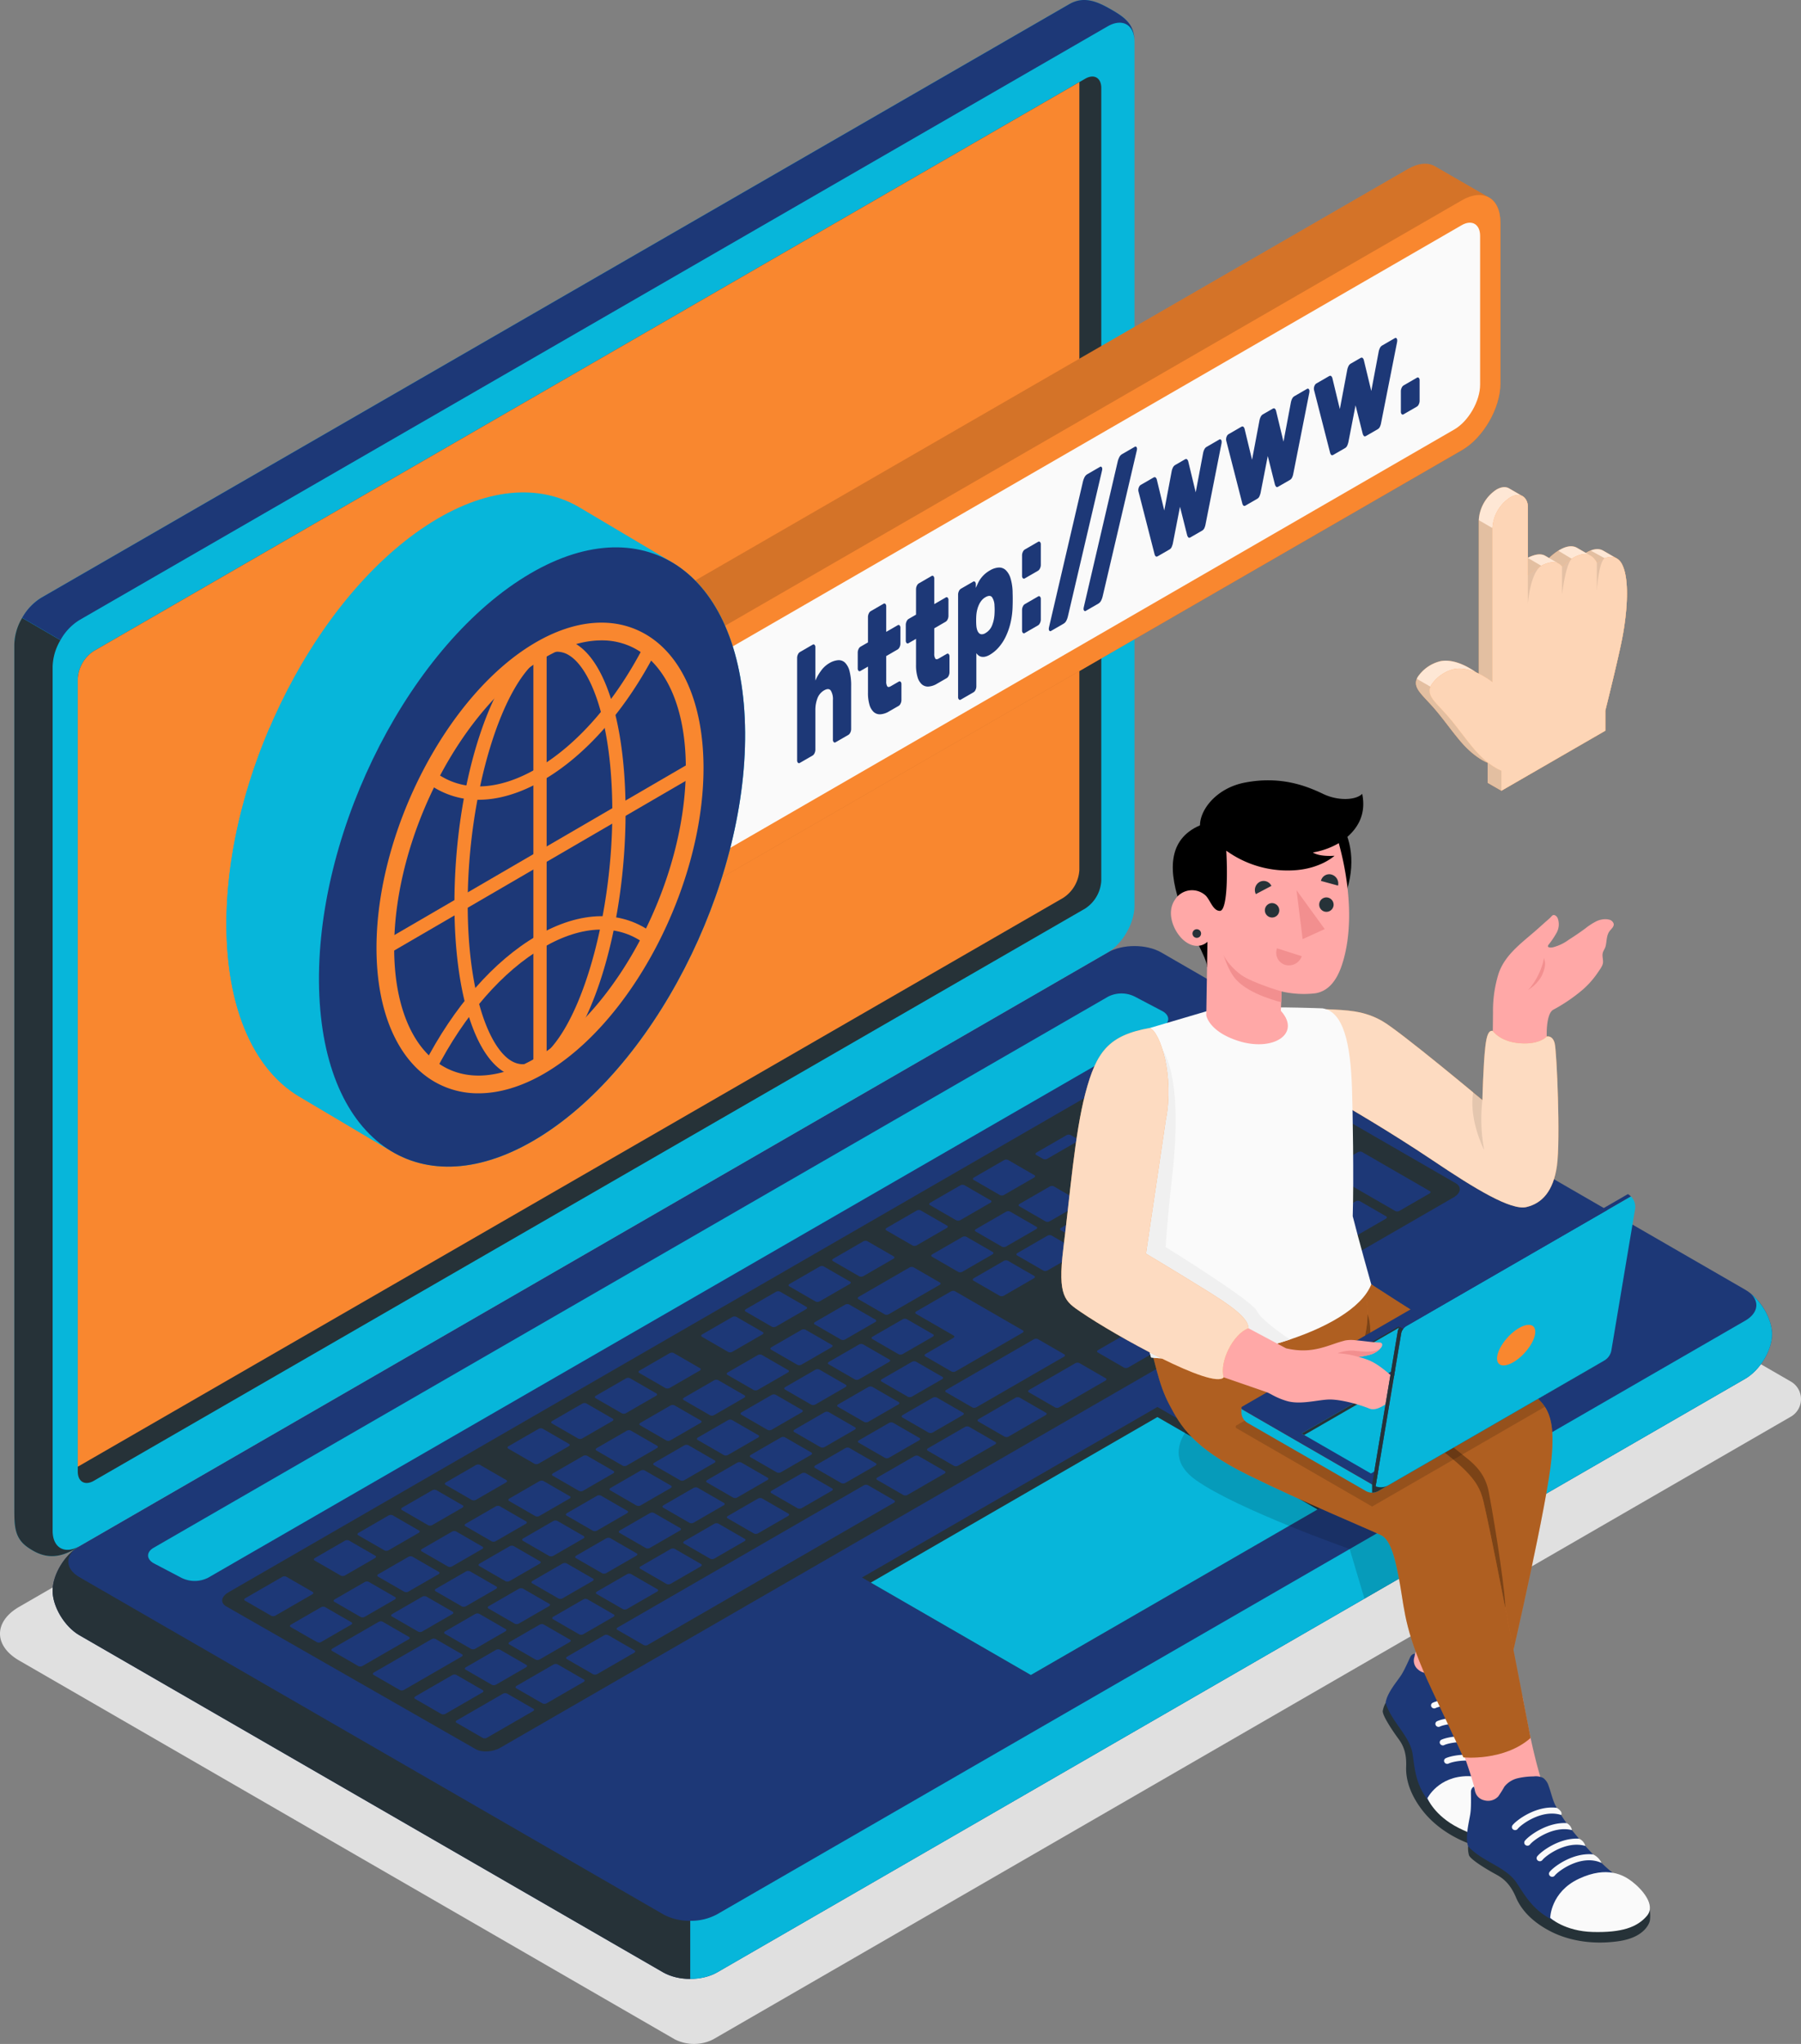 <svg xmlns="http://www.w3.org/2000/svg" width="616.865" height="700" viewBox="0 0 616.865 700">
  <rect x="0" y="0" width="616.865" height="700" fill="#808080" stroke="none"/>
  <g id="Group_33374" data-name="Group 33374" transform="translate(-89.677 -15.316)">
    <g id="Shadows" transform="translate(89.677 353.961)">
      <path id="Shadow" d="M292.864,588.941,68.291,459.194c-8.761-5.058-8.761-13.335,0-18.393L431.912,230.711a14.552,14.552,0,0,1,13.118,0L675.115,363.652a6.942,6.942,0,0,1,0,12.023L305.982,588.941A14.552,14.552,0,0,1,292.864,588.941Z" transform="translate(-61.72 -229.149)" fill="#e0e0e0"/>
    </g>
    <g id="Device" transform="translate(94.578 15.316)">
      <g id="Laptop">
        <g id="Group_33323" data-name="Group 33323" transform="translate(13.116 323.999)">
          <path id="Path_35404" data-name="Path 35404" d="M73.1,440.68c0,5.5,4.114,12.324,9.187,15.253l200,115.494c5.073,2.928,13.3,2.928,18.372,0L652.833,368.1c5.073-2.928,9.185-9.757,9.187-15.254s-4.113-12.324-9.185-15.254l-200-115.491c-5.074-2.93-13.3-2.93-18.372,0L82.284,425.425C77.21,428.354,73.1,435.183,73.1,440.68Z" transform="translate(-73.096 -219.901)" fill="#1d3877"/>
          <path id="Path_35405" data-name="Path 35405" d="M581.538,309.036c0,5.5-4.118,12.32-9.19,15.251L220.166,527.625a18.931,18.931,0,0,1-9.173,2.19V509.921a18.763,18.763,0,0,0,9.173-2.206L572.348,304.393c4.444-2.561,5-6.523,1.666-9.439C578.282,298.27,581.538,304.16,581.538,309.036Z" transform="translate(7.391 -176.093)" fill="#07b6da"/>
          <path id="Path_35406" data-name="Path 35406" d="M291.477,477.77v19.878a18.712,18.712,0,0,1-9.185-2.185L82.282,379.966c-5.069-2.928-9.185-9.759-9.185-15.254,0-5.155,3.628-11.477,8.253-14.659-4.116,2.949-3.8,7.277.933,10.014l200.009,115.5A18.72,18.72,0,0,0,291.477,477.77Z" transform="translate(-73.097 -143.932)" fill="#263238"/>
        </g>
        <g id="Group_33324" data-name="Group 33324">
          <path id="Path_35407" data-name="Path 35407" d="M69.317,545.167c-4.491-3.167-4.5-7.388-4.5-13.246l0-295.954c0-5.858,4.113-12.981,9.185-15.911L426.177,16.727c5.073-2.928,9.752-.806,14.513,1.942s7.793,5.118,7.793,10.977V325.6c0,5.858-4.113,12.982-9.185,15.911L87.12,544.837C79.44,550.016,74.2,548.614,69.317,545.167Z" transform="translate(-64.815 -15.314)" fill="#07b6da"/>
          <path id="Path_35408" data-name="Path 35408" d="M87.119,466.851c-7.678,5.169-12.923,3.771-17.8.32-4.485-3.163-4.5-7.389-4.5-13.241V157.98a18.919,18.919,0,0,1,2.675-9.044l13.121,7.632a18.622,18.622,0,0,0-2.676,9.014V461.545C77.936,467.4,82.041,469.769,87.119,466.851Z" transform="translate(-64.814 62.677)" fill="#263238"/>
          <path id="Path_35409" data-name="Path 35409" d="M447.5,29.639c0-5.847-4.118-8.218-9.189-5.3L86.126,227.675a18.649,18.649,0,0,0-6.49,6.867l-13.108-7.624H66.51a18.857,18.857,0,0,1,6.506-6.868L425.183,16.727c5.073-2.931,9.751-.811,14.51,1.94S447.5,23.792,447.5,29.639Z" transform="translate(-63.826 -15.316)" fill="#1d3877"/>
        </g>
        <g id="Group_33325" data-name="Group 33325" transform="translate(21.735 26.215)">
          <path id="Path_35410" data-name="Path 35410" d="M84.05,228.606,423.593,32.621c3.044-1.758,5.513-.333,5.513,3.183V307.259a12.186,12.186,0,0,1-5.513,9.547L84.05,512.785c-3.044,1.758-5.511.333-5.511-3.182V238.153A12.182,12.182,0,0,1,84.05,228.606Z" transform="translate(-78.539 -31.869)" fill="#263238"/>
          <path id="Path_35411" data-name="Path 35411" d="M84.05,227.9a12.182,12.182,0,0,0-5.511,9.546V507.264L416.084,312.436a12.182,12.182,0,0,0,5.513-9.548V33.072Z" transform="translate(-78.539 -31.166)" fill="#f9872f"/>
        </g>
        <path id="Path_35413" data-name="Path 35413" d="M95.652,419.983l326.9-188.732a10.161,10.161,0,0,1,9.187,0l9.51,5c2.537,1.465,2.537,3.839,0,5.3L114.3,430.253a10.162,10.162,0,0,1-9.187,0l-9.461-4.966C93.115,423.822,93.115,421.448,95.652,419.983Z" transform="translate(-47.926 110.083)" fill="#07b6da"/>
        <g id="Group_33326" data-name="Group 33326" transform="translate(71.208 355.332)">
          <path id="Path_35414" data-name="Path 35414" d="M111.936,429.666,438.827,240.933c2.537-1.465,6.3-1.669,8.394-.458L532.308,289.6c2.1,1.212,1.744,3.381-.794,4.846L205,482.924c-2.537,1.465-6.3,1.676-8.4.472l-85.446-48.9C109.049,433.294,109.4,431.131,111.936,429.666Z" transform="translate(-109.778 -239.685)" fill="#263238"/>
          <path id="Path_35415" data-name="Path 35415" d="M389.71,316.725l10.235-5.909c.435-.252.5-.622.143-.827l-9.029-5.214a1.6,1.6,0,0,0-1.432.082l-10.235,5.91c-.436.25-.5.621-.142.827l9.029,5.212A1.6,1.6,0,0,0,389.71,316.725Zm-14.282-20.064-10.235,5.909c-.434.252-.5.622-.143.828l9.029,5.212a1.6,1.6,0,0,0,1.432-.082l10.235-5.909c.436-.252.5-.622.144-.827l-9.03-5.213A1.6,1.6,0,0,0,375.428,296.661ZM342.36,315.752l-17.321,10c-.434.25-.5.621-.143.825l9.03,5.213a1.6,1.6,0,0,0,1.432-.082l17.321-10c.434-.252.5-.622.143-.828l-9.029-5.212A1.6,1.6,0,0,0,342.36,315.752ZM360.47,305.3l-10.237,5.91c-.434.25-.5.621-.141.827l9.029,5.212a1.6,1.6,0,0,0,1.432-.082l10.235-5.909c.434-.252.5-.621.143-.827l-9.029-5.212A1.6,1.6,0,0,0,360.47,305.3Zm-40.153,23.182-10.235,5.91c-.436.25-.5.621-.143.827l9.029,5.214a1.606,1.606,0,0,0,1.432-.082l10.235-5.91c.434-.25.5-.621.143-.827l-9.029-5.212A1.6,1.6,0,0,0,320.317,328.479Zm-14.96,8.637-10.235,5.909c-.436.252-.5.622-.143.827l9.029,5.213a1.6,1.6,0,0,0,1.433-.082l10.234-5.91c.436-.25.5-.621.143-.827l-9.029-5.212A1.6,1.6,0,0,0,305.357,337.116Zm37.928,22.807,10.235-5.909c.434-.252.5-.622.143-.827l-9.029-5.212a1.6,1.6,0,0,0-1.432.082l-10.235,5.907c-.436.252-.5.622-.143.828l9.029,5.212A1.6,1.6,0,0,0,343.285,359.923Zm-14.958,8.636,10.235-5.909c.434-.25.5-.621.141-.827l-9.027-5.212a1.6,1.6,0,0,0-1.433.082L318.01,362.6c-.436.25-.5.621-.144.827l9.029,5.214A1.6,1.6,0,0,0,328.327,368.559Zm-14.96,8.637,10.235-5.909c.436-.252.5-.621.143-.827l-9.029-5.214a1.6,1.6,0,0,0-1.432.082l-10.235,5.909c-.436.252-.5.622-.143.828l9.029,5.212A1.6,1.6,0,0,0,313.368,377.2Zm-14.96,8.636,10.235-5.909c.436-.25.5-.621.143-.827l-9.029-5.212a1.6,1.6,0,0,0-1.432.082l-10.235,5.909c-.434.25-.5.621-.143.827l9.029,5.212A1.6,1.6,0,0,0,298.408,385.832Zm76.343-60.47,10.234-5.91c.435-.25.5-.621.143-.827l-9.029-5.212a1.6,1.6,0,0,0-1.43.082L364.434,319.4c-.436.252-.5.621-.144.827l9.029,5.213A1.6,1.6,0,0,0,374.752,325.362Zm-16.507,25.925L381.077,338.1c.436-.252.5-.621.141-.827l-23.226-13.411a1.606,1.606,0,0,0-1.432.082l-11.81,6.819c-.436.25-.5.621-.143.827l12.91,7.453c.355.206.292.576-.144.827l-9.447,5.454c-.435.252-.5.622-.142.827l9.029,5.214A1.6,1.6,0,0,0,358.245,351.287ZM290.4,345.752l-10.237,5.91c-.434.25-.5.621-.141.827l9.027,5.212a1.6,1.6,0,0,0,1.433-.082l10.235-5.909c.434-.25.5-.621.141-.827l-9.027-5.214A1.606,1.606,0,0,0,290.4,345.752Zm-14.96,8.637L265.2,360.3c-.435.252-.5.621-.143.827l9.029,5.213a1.6,1.6,0,0,0,1.432-.082l10.235-5.91c.436-.25.5-.621.143-.827l-9.029-5.212A1.6,1.6,0,0,0,275.44,354.39Zm-83.175,91.982a1.6,1.6,0,0,0,1.432-.082l10.235-5.91c.434-.25.5-.621.143-.827l-9.029-5.212a1.6,1.6,0,0,0-1.433.082l-10.234,5.909c-.436.252-.5.621-.144.827Zm-36.5-22.891-10.234,5.91c-.436.25-.5.621-.143.827l9.029,5.212a1.6,1.6,0,0,0,1.432-.082l10.235-5.909c.434-.252.5-.621.143-.827L157.2,423.4A1.6,1.6,0,0,0,155.767,423.481Zm18.361,16.964a1.6,1.6,0,0,0,1.432-.081l10.235-5.91c.435-.25.5-.621.143-.827l-9.027-5.212a1.6,1.6,0,0,0-1.433.082l-10.235,5.909c-.436.252-.5.621-.141.827Zm41.64,9.5L226,444.031c.436-.25.5-.621.144-.827l-9.029-5.212a1.6,1.6,0,0,0-1.433.082l-10.235,5.909c-.432.25-.5.622-.141.827l9.027,5.212A1.6,1.6,0,0,0,215.768,449.942Zm-16.391,8.718a1.6,1.6,0,0,0,1.432-.082l10.235-5.91c.434-.25.5-.619.143-.825l-9.029-5.214a1.6,1.6,0,0,0-1.432.082l-10.235,5.91c-.436.25-.5.621-.143.827Zm-28.651-43.814-10.234,5.909c-.437.252-.5.621-.143.827l9.027,5.213a1.6,1.6,0,0,0,1.433-.082l10.234-5.91c.436-.25.5-.621.143-.825l-9.027-5.214A1.6,1.6,0,0,0,170.726,414.846Zm74.795-43.182-10.235,5.909c-.434.252-.5.621-.141.827l9.027,5.213a1.6,1.6,0,0,0,1.432-.082l10.237-5.91c.434-.25.5-.621.143-.827l-9.029-5.212A1.6,1.6,0,0,0,245.521,371.663ZM185.686,406.21l-10.235,5.909c-.434.25-.5.621-.143.827l9.029,5.212a1.6,1.6,0,0,0,1.433-.082L196,412.166c.436-.25.5-.621.143-.827l-9.027-5.214A1.6,1.6,0,0,0,185.686,406.21Zm74.794-43.184-10.235,5.91c-.436.25-.5.621-.141.827l9.027,5.212a1.6,1.6,0,0,0,1.433-.082l10.234-5.909c.436-.252.5-.621.144-.827l-9.029-5.214A1.6,1.6,0,0,0,260.48,363.026ZM230.563,380.3l-10.235,5.909c-.434.252-.5.622-.143.828l9.029,5.212a1.6,1.6,0,0,0,1.433-.082l10.234-5.909c.434-.252.5-.622.143-.827l-9.029-5.212A1.6,1.6,0,0,0,230.563,380.3Zm-14.96,8.636-10.234,5.91c-.436.25-.5.622-.144.827l9.029,5.213a1.6,1.6,0,0,0,1.433-.084l10.235-5.907c.434-.252.5-.622.141-.828l-9.027-5.212A1.6,1.6,0,0,0,215.6,388.935Zm-14.958,8.637-10.235,5.909c-.435.252-.5.622-.143.828l9.029,5.212a1.6,1.6,0,0,0,1.432-.082l10.235-5.909c.434-.252.5-.622.143-.828l-9.029-5.212A1.6,1.6,0,0,0,200.646,397.572Zm67.845,5.535,10.235-5.91c.434-.25.5-.622.143-.827l-9.029-5.212a1.6,1.6,0,0,0-1.433.082l-10.234,5.909c-.436.252-.5.621-.143.827l9.029,5.213A1.6,1.6,0,0,0,268.491,403.107Zm140-125.538-10.235,5.909c-.434.252-.5.622-.143.827l9.029,5.214a1.6,1.6,0,0,0,1.433-.082l10.234-5.909c.436-.252.5-.621.143-.827l-9.029-5.214A1.6,1.6,0,0,0,408.5,277.57Zm-18.108,10.455-10.235,5.909c-.436.25-.5.621-.142.827l9.029,5.212a1.6,1.6,0,0,0,1.432-.082l10.235-5.909c.435-.25.5-.621.143-.827l-9.029-5.213A1.6,1.6,0,0,0,390.387,288.025Zm33.066-19.091-10.234,5.909c-.434.25-.5.621-.142.827l9.029,5.212a1.6,1.6,0,0,0,1.432-.082l10.235-5.909c.434-.25.5-.621.143-.827l-9.029-5.214A1.605,1.605,0,0,0,423.453,268.934ZM340.11,345.363l10.234-5.909c.436-.252.5-.622.143-.828l-9.027-5.212a1.6,1.6,0,0,0-1.433.082L329.791,339.4c-.434.25-.5.621-.143.827l9.029,5.214A1.609,1.609,0,0,0,340.11,345.363Zm99.736-85.149a1.6,1.6,0,0,0-1.433.082l-10.234,5.909c-.436.252-.5.622-.143.827l9.029,5.213a1.593,1.593,0,0,0,1.43-.082l10.235-5.91c.436-.25.5-.619.144-.825ZM283.45,394.47l10.234-5.909c.436-.252.5-.621.143-.827l-9.027-5.214a1.6,1.6,0,0,0-1.433.082l-10.235,5.91c-.434.25-.5.621-.141.825l9.027,5.214A1.6,1.6,0,0,0,283.45,394.47ZM466.894,288.557l10.235-5.909c.434-.25.5-.621.142-.827l-9.03-5.212a1.6,1.6,0,0,0-1.432.082L456.575,282.6c-.432.25-.5.622-.141.827l9.027,5.214A1.605,1.605,0,0,0,466.894,288.557Zm-29.157.44,10.235-5.91c.434-.25.5-.619.141-.825l-9.029-5.214a1.6,1.6,0,0,0-1.432.082l-10.234,5.909c-.436.252-.5.621-.144.827l9.03,5.214A1.6,1.6,0,0,0,437.737,289Zm16.307-20.585a1.6,1.6,0,0,0-1.432.081l-10.235,5.91c-.434.25-.5.621-.143.827l9.029,5.212a1.606,1.606,0,0,0,1.432-.081l10.235-5.91c.435-.252.5-.621.142-.827Zm3.15-1.818L480.42,280a1.6,1.6,0,0,0,1.432-.082l10.235-5.909c.436-.252.5-.621.144-.827L469,259.775a1.6,1.6,0,0,0-1.433.082l-10.234,5.909C456.9,266.018,456.837,266.389,457.194,266.595Zm-34.5,19.174-10.235,5.909c-.435.25-.5.621-.142.827l9.029,5.212a1.6,1.6,0,0,0,1.432-.082l10.235-5.909c.434-.252.5-.622.143-.827l-9.029-5.213A1.6,1.6,0,0,0,422.695,285.768Zm-112.586,65-10.235,5.91c-.436.25-.5.621-.143.827l9.029,5.212a1.6,1.6,0,0,0,1.432-.082l10.235-5.909c.436-.252.5-.621.143-.827l-9.029-5.212A1.6,1.6,0,0,0,310.109,350.768ZM450.5,297.277a1.6,1.6,0,0,0,1.433-.082l10.235-5.909c.434-.252.5-.622.141-.827l-9.029-5.214a1.6,1.6,0,0,0-1.432.082l-10.235,5.91c-.434.25-.5.621-.143.825ZM325.067,342.132l-10.234,5.909c-.436.252-.5.622-.143.828l9.029,5.212A1.6,1.6,0,0,0,325.15,354l10.235-5.909c.434-.252.5-.622.143-.827L326.5,342.05A1.6,1.6,0,0,0,325.067,342.132Zm-117.844,95.6a1.6,1.6,0,0,0,1.433-.082l10.235-5.909c.434-.252.5-.621.141-.827L210,425.7a1.6,1.6,0,0,0-1.432.082l-10.235,5.91c-.434.25-.5.621-.143.825Zm-16.786-17.874-10.235,5.91c-.434.25-.5.621-.143.825l9.029,5.214a1.6,1.6,0,0,0,1.432-.082l10.235-5.909c.436-.252.5-.621.143-.828l-9.029-5.212A1.6,1.6,0,0,0,190.437,419.861Zm33.177,9.155,10.235-5.91c.434-.25.5-.621.143-.827l-9.029-5.212a1.6,1.6,0,0,0-1.433.082L213.3,423.059c-.434.252-.5.622-.143.827l9.029,5.212A1.6,1.6,0,0,0,223.614,429.016Zm14.958-8.636,10.235-5.91c.436-.252.5-.621.144-.827l-9.03-5.213a1.606,1.606,0,0,0-1.432.082l-10.235,5.909c-.434.252-.5.622-.141.828l9.029,5.212A1.6,1.6,0,0,0,238.572,420.381Zm14.96-8.637,10.235-5.909c.436-.252.5-.622.143-.828l-9.029-5.212a1.6,1.6,0,0,0-1.432.082l-10.235,5.909c-.436.252-.5.622-.143.827l9.029,5.214A1.6,1.6,0,0,0,253.531,411.743Zm-48.136-.518-10.234,5.909c-.436.25-.5.621-.144.827l9.03,5.212a1.6,1.6,0,0,0,1.432-.082l10.235-5.909c.434-.25.5-.621.143-.827l-9.029-5.212A1.6,1.6,0,0,0,205.395,411.225Zm14.96-8.637L210.121,408.5c-.436.252-.5.622-.144.828l9.029,5.212a1.6,1.6,0,0,0,1.433-.082l10.234-5.909c.436-.252.5-.621.143-.827l-9.029-5.214A1.6,1.6,0,0,0,220.354,402.588Zm59.837-34.545-10.235,5.907c-.436.253-.5.622-.143.828l9.029,5.212a1.6,1.6,0,0,0,1.432-.082L290.509,374c.434-.25.5-.622.143-.827l-9.029-5.212A1.6,1.6,0,0,0,280.191,368.043Zm-14.96,8.636L255,382.587c-.434.252-.5.622-.142.827l9.029,5.214a1.606,1.606,0,0,0,1.432-.082l10.235-5.909c.435-.252.5-.622.143-.828l-9.029-5.212A1.6,1.6,0,0,0,265.232,376.679Zm29.917-17.273-10.235,5.909c-.434.252-.5.622-.141.827l9.027,5.214a1.6,1.6,0,0,0,1.433-.082l10.235-5.91c.434-.25.5-.621.141-.825l-9.029-5.214A1.6,1.6,0,0,0,295.149,359.405ZM235.314,393.95l-10.235,5.91c-.436.252-.5.622-.143.827l9.029,5.212a1.6,1.6,0,0,0,1.432-.081l10.235-5.909c.434-.252.5-.622.143-.828l-9.029-5.212A1.6,1.6,0,0,0,235.314,393.95Zm14.958-8.636-10.235,5.91c-.434.25-.5.621-.141.827l9.029,5.212a1.6,1.6,0,0,0,1.432-.081l10.234-5.91c.436-.25.5-.622.144-.827l-9.03-5.212A1.6,1.6,0,0,0,250.272,385.314ZM230.726,441.3l10.235-5.909c.436-.25.5-.621.144-.827l-9.03-5.214a1.606,1.606,0,0,0-1.432.082l-10.235,5.909c-.434.252-.5.622-.143.828l9.029,5.214A1.6,1.6,0,0,0,230.726,441.3Zm-79.457-4.056-9.029-5.212a1.6,1.6,0,0,0-1.432.082l-10.235,5.909c-.436.252-.5.621-.143.827l9.029,5.214a1.6,1.6,0,0,0,1.432-.082l10.235-5.909C151.562,437.825,151.626,437.454,151.269,437.249Zm19.711,5.015-9.03-5.212a1.6,1.6,0,0,0-1.432.082l-15.745,9.09c-.435.252-.5.622-.143.828l9.029,5.212a1.6,1.6,0,0,0,1.432-.082l15.747-9.09C171.271,442.84,171.335,442.47,170.98,442.264Zm-33-15.417-9.027-5.212a1.6,1.6,0,0,0-1.433.082l-12.6,7.274c-.434.25-.5.621-.143.827l9.029,5.212a1.6,1.6,0,0,0,1.432-.082l12.6-7.274C138.27,427.425,138.334,427.053,137.977,426.847Zm9.659-5.575a1.6,1.6,0,0,0,1.432-.082l10.234-5.91c.436-.25.5-.621.144-.825l-9.029-5.213a1.6,1.6,0,0,0-1.433.082l-10.234,5.909c-.436.252-.5.621-.144.827Zm41.478,26.918-9.029-5.214a1.6,1.6,0,0,0-1.432.084l-19.684,11.363c-.434.252-.5.621-.141.827l9.027,5.212a1.6,1.6,0,0,0,1.432-.081l19.684-11.365C189.408,448.765,189.471,448.4,189.115,448.19Zm7.112,12.288-9.029-5.212a1.6,1.6,0,0,0-1.43.081l-12.6,7.274c-.435.252-.5.622-.143.827l9.029,5.213a1.605,1.605,0,0,0,1.432-.082l12.6-7.274C196.52,461.054,196.583,460.684,196.227,460.478Zm62.63-103.42a1.6,1.6,0,0,0,1.432-.081l10.234-5.91c.436-.252.5-.621.144-.827l-9.029-5.212a1.6,1.6,0,0,0-1.433.081l-10.234,5.909c-.436.252-.5.622-.143.828Zm-29.919,17.273a1.6,1.6,0,0,0,1.433-.082l10.235-5.91c.434-.25.5-.619.141-.825l-9.027-5.213a1.6,1.6,0,0,0-1.433.082l-10.234,5.909c-.436.252-.5.621-.144.828Zm-66.344,38.3a1.6,1.6,0,0,0,1.432-.082l10.235-5.909c.436-.25.5-.621.143-.827l-9.029-5.214a1.6,1.6,0,0,0-1.432.084L153.708,406.6c-.434.25-.5.621-.143.827Zm81.3-46.941a1.6,1.6,0,0,0,1.432-.082l10.235-5.909c.436-.25.5-.621.143-.827l-9.029-5.212a1.6,1.6,0,0,0-1.432.082l-10.235,5.909c-.434.25-.5.621-.143.827ZM213.98,382.969a1.6,1.6,0,0,0,1.432-.084l10.235-5.909c.436-.25.5-.621.143-.827l-9.029-5.212a1.6,1.6,0,0,0-1.432.082l-10.235,5.909c-.435.25-.5.621-.143.827Zm-9.432,78.676a1.6,1.6,0,0,0-1.433.082l-15.745,9.09c-.436.252-.5.622-.143.828l9.027,5.212a1.6,1.6,0,0,0,1.433-.082l15.747-9.092c.434-.25.5-.621.141-.827Zm-12.036-66.282a1.609,1.609,0,0,0,1.433-.082l10.234-5.909c.436-.252.5-.622.143-.828l-9.027-5.212a1.6,1.6,0,0,0-1.433.082l-10.234,5.909c-.436.25-.5.621-.143.827ZM177.554,404a1.6,1.6,0,0,0,1.432-.082l10.235-5.909c.434-.252.5-.622.143-.827l-9.029-5.213a1.6,1.6,0,0,0-1.432.082l-10.235,5.909c-.436.252-.5.622-.143.828ZM481.681,301.642a1.6,1.6,0,0,0-1.432.082l-25.193,14.545c-.435.252-.5.622-.144.828l9.03,5.212a1.6,1.6,0,0,0,1.432-.082l25.193-14.546c.435-.25.5-.621.142-.827Zm-33.067,19.091a1.6,1.6,0,0,0-1.432.082l-10.235,5.909c-.434.252-.5.621-.141.827l9.027,5.213a1.6,1.6,0,0,0,1.433-.084l10.235-5.909c.434-.25.5-.621.141-.827ZM245.686,432.668l10.235-5.909c.436-.252.5-.622.141-.828l-9.027-5.212a1.6,1.6,0,0,0-1.432.082l-10.235,5.909c-.436.252-.5.621-.143.827l9.029,5.214A1.6,1.6,0,0,0,245.686,432.668ZM418.7,338.007a1.6,1.6,0,0,0-1.432.082L407.029,344c-.435.252-.5.621-.143.827l9.029,5.214a1.606,1.606,0,0,0,1.432-.082l10.235-5.91c.436-.25.5-.621.143-.827Zm77.944-45a1.6,1.6,0,0,0-1.432.082L484.973,299c-.434.25-.5.621-.143.827l9.029,5.212a1.6,1.6,0,0,0,1.432-.082l10.235-5.909c.436-.252.5-.621.143-.827Zm23.988-3.422L497.4,276.17a1.606,1.606,0,0,0-1.432.082l-10.235,5.91c-.436.25-.5.621-.143.827L508.817,296.4a1.6,1.6,0,0,0,1.432-.082l10.237-5.91C520.92,290.157,520.983,289.786,520.628,289.582ZM362.8,370.279a1.6,1.6,0,0,0-1.432.082l-12.6,7.274c-.436.25-.5.621-.143.827l9.029,5.212a1.6,1.6,0,0,0,1.432-.082l12.6-7.272c.436-.252.5-.622.143-.827Zm37.792-21.819a1.6,1.6,0,0,0-1.432.082l-15.747,9.092c-.434.25-.5.621-.143.827l9.029,5.212a1.6,1.6,0,0,0,1.433-.082l15.745-9.092c.436-.25.5-.619.143-.827Zm-72.432,41.819a1.6,1.6,0,0,0-1.433.082L242.482,439c-.436.25-.5.621-.144.825l9.029,5.214a1.6,1.6,0,0,0,1.433-.082l84.241-48.637c.435-.252.5-.622.143-.828Zm-88.967,51.365a1.6,1.6,0,0,0-1.432.082L225.159,449c-.435.25-.5.621-.143.827l9.029,5.214a1.606,1.606,0,0,0,1.432-.082l12.6-7.274c.434-.25.5-.621.143-.827ZM345.476,380.28a1.6,1.6,0,0,0-1.432.082l-12.6,7.272c-.436.252-.5.621-.143.827l9.029,5.212a1.6,1.6,0,0,0,1.432-.081l12.6-7.274c.436-.25.5-.621.143-.827ZM221.869,451.644a1.6,1.6,0,0,0-1.433.082L207.839,459c-.436.25-.5.621-.143.827l9.029,5.212a1.6,1.6,0,0,0,1.432-.081l12.6-7.274c.436-.252.5-.621.144-.827Zm158.249-91.365a1.6,1.6,0,0,0-1.432.082l-12.6,7.272c-.434.252-.5.621-.143.827l9.029,5.212a1.6,1.6,0,0,0,1.432-.081l12.6-7.274c.434-.25.5-.621.141-.827Zm53.538-30.91a1.6,1.6,0,0,0-1.433.082l-10.234,5.909c-.436.252-.5.621-.143.827l9.029,5.214a1.6,1.6,0,0,0,1.432-.082l10.236-5.909c.435-.252.5-.621.143-.828Zm32.478-23.977,10.234-5.909c.436-.252.5-.621.144-.827l-9.029-5.212a1.6,1.6,0,0,0-1.433.082l-10.234,5.909c-.434.25-.5.621-.143.827l9.029,5.212A1.6,1.6,0,0,0,466.134,305.392Zm-61.465,2.7,10.235-5.91c.434-.25.5-.621.143-.827l-9.029-5.212a1.6,1.6,0,0,0-1.433.082l-10.234,5.909c-.436.252-.5.621-.143.827l9.027,5.212A1.6,1.6,0,0,0,404.669,308.089Zm-39.312,55.486L395.276,346.3c.434-.25.5-.621.141-.827l-9.027-5.212a1.6,1.6,0,0,0-1.433.082l-29.917,17.273c-.436.25-.5.621-.143.827l9.029,5.212A1.6,1.6,0,0,0,365.357,363.575Zm84.385-49.463a1.6,1.6,0,0,0,1.432-.082l10.235-5.909c.436-.252.5-.622.143-.828l-9.029-5.212a1.6,1.6,0,0,0-1.432.082l-10.235,5.909c-.434.252-.5.622-.143.827Zm-12.766-8.28,10.235-5.91c.434-.25.5-.621.141-.827l-9.027-5.212a1.6,1.6,0,0,0-1.433.081l-10.234,5.91c-.435.252-.5.621-.144.827l9.03,5.212A1.6,1.6,0,0,0,436.976,305.832ZM350.4,372.213l10.235-5.91c.435-.25.5-.621.143-.825l-9.029-5.213a1.6,1.6,0,0,0-1.432.082l-10.235,5.909c-.434.252-.5.621-.141.827l9.027,5.213A1.606,1.606,0,0,0,350.4,372.213ZM416.675,333.2a1.6,1.6,0,0,0,1.433-.082l10.234-5.91c.435-.25.5-.621.143-.825l-9.029-5.214a1.6,1.6,0,0,0-1.432.082l-10.235,5.909c-.435.252-.5.621-.143.827ZM275.6,415.4l10.235-5.91c.435-.25.5-.619.142-.825l-9.029-5.214a1.6,1.6,0,0,0-1.432.082l-10.235,5.909c-.434.252-.5.622-.143.827l9.029,5.214A1.6,1.6,0,0,0,275.6,415.4Zm14.96-8.637,10.235-5.909c.434-.252.5-.621.143-.827l-9.029-5.213a1.6,1.6,0,0,0-1.432.084L280.245,400.8c-.436.25-.5.621-.143.827l9.029,5.212A1.6,1.6,0,0,0,290.563,406.758Zm-29.917,17.273,10.235-5.909c.434-.25.5-.622.141-.827l-9.027-5.212a1.6,1.6,0,0,0-1.433.081l-10.234,5.91c-.435.25-.5.621-.144.827l9.029,5.214A1.6,1.6,0,0,0,260.645,424.031Zm59.835-34.545,10.235-5.909c.435-.252.5-.622.142-.828l-9.029-5.212a1.6,1.6,0,0,0-1.432.082l-10.235,5.909c-.434.25-.5.621-.143.827l9.029,5.213A1.606,1.606,0,0,0,320.48,389.486Zm-14.958,8.636,10.234-5.909c.436-.25.5-.621.144-.827l-9.03-5.214a1.6,1.6,0,0,0-1.432.082L295.2,392.164c-.434.252-.5.622-.141.828l9.029,5.212A1.6,1.6,0,0,0,305.522,398.122Zm29.918-17.273,10.235-5.909c.434-.25.5-.622.143-.827l-9.029-5.212a1.6,1.6,0,0,0-1.432.081l-10.237,5.909c-.434.252-.5.622-.141.828l9.027,5.214A1.605,1.605,0,0,0,335.44,380.848ZM418.1,261.3a1.6,1.6,0,0,0,1.433-.082l10.235-5.91c.436-.25.5-.619.141-.825l-2.4-1.389a1.6,1.6,0,0,0-1.432.082l-10.237,5.91c-.432.25-.5.621-.141.827Zm-74.63,46.912a1.6,1.6,0,0,0,1.432-.081l10.235-5.91c.434-.25.5-.621.142-.827l-9.029-5.212a1.591,1.591,0,0,0-1.432.082l-10.235,5.909c-.436.252-.5.621-.143.827Zm29.918-17.272a1.6,1.6,0,0,0,1.432-.082l10.235-5.909c.436-.252.5-.622.143-.828l-9.029-5.212a1.6,1.6,0,0,0-1.432.082L364.5,284.9c-.434.25-.5.622-.142.827ZM325.2,318.755a1.606,1.606,0,0,0,1.432-.082l10.235-5.91c.434-.25.5-.621.143-.827l-9.029-5.212a1.6,1.6,0,0,0-1.432.082l-10.235,5.909c-.436.252-.5.621-.143.827Zm33.224-19.183a1.6,1.6,0,0,0,1.433-.082l10.235-5.909c.434-.252.5-.621.141-.827l-9.029-5.212a1.6,1.6,0,0,0-1.432.081l-10.234,5.91c-.436.25-.5.621-.144.827Zm-63.143,36.457a1.6,1.6,0,0,0,1.433-.084l10.235-5.909c.434-.25.5-.621.142-.827L298.065,324a1.6,1.6,0,0,0-1.433.082L286.4,329.988c-.435.252-.5.621-.143.827Zm14.96-8.638a1.6,1.6,0,0,0,1.433-.082L321.91,321.4c.434-.252.5-.621.141-.827l-9.029-5.213a1.6,1.6,0,0,0-1.432.082l-10.234,5.909c-.436.252-.5.621-.143.828Zm77.938-48.822a1.609,1.609,0,0,0,1.433-.082l10.235-5.91c.434-.25.5-.621.143-.827l-2.4-1.387a1.605,1.605,0,0,0-1.432.081l-10.235,5.91c-.436.252-.5.622-.143.827Zm44.877-25.911a1.6,1.6,0,0,0,1.433-.081l10.235-5.91c.434-.252.5-.621.141-.827l-2.4-1.387a1.6,1.6,0,0,0-1.433.082L430.8,250.444c-.434.25-.5.622-.141.827Zm18.966,10.95a1.6,1.6,0,0,0,1.432-.081l10.235-5.91c.436-.25.5-.621.143-.827l-9.029-5.212a1.6,1.6,0,0,0-1.432.081l-10.235,5.91c-.435.252-.5.621-.143.827Zm29.069,33.148,10.235-5.91c.436-.25.5-.621.143-.825l-9.027-5.213a1.6,1.6,0,0,0-1.433.082L470.774,290.8c-.434.252-.5.621-.141.827l9.027,5.214A1.6,1.6,0,0,0,481.092,296.756Zm-77.953-26.824a1.6,1.6,0,0,0,1.432-.082l10.235-5.909c.436-.25.5-.622.143-.827l-2.4-1.387a1.6,1.6,0,0,0-1.432.082l-10.235,5.909c-.434.252-.5.621-.143.827ZM280.324,344.664a1.6,1.6,0,0,0,1.432-.082l10.235-5.909c.435-.252.5-.622.142-.827l-9.029-5.214a1.6,1.6,0,0,0-1.432.082l-10.235,5.91c-.434.25-.5.619-.143.825Z" transform="translate(-106.995 -236.98)" fill="#1d3877"/>
        </g>
        <g id="Group_33327" data-name="Group 33327" transform="translate(290.337 481.855)">
          <path id="Path_35416" data-name="Path 35416" d="M248.145,377.986l2.1,1.21,55.741,32.177,99.129-57.234,2.063-1.176-57.839-33.387Z" transform="translate(-248.145 -319.577)" fill="#263238"/>
          <path id="Path_35417" data-name="Path 35417" d="M403.075,353.4l-54.852-31.645-98.17,56.7L304.87,410.1Z" transform="translate(-247.031 -318.304)" fill="#07b6da"/>
        </g>
      </g>
    </g>
    <g id="Browser" transform="translate(167.22 71.408)">
      <g id="Www" transform="translate(0)">
        <g id="www-2" data-name="www" transform="translate(146.121)">
          <g id="Group_33328" data-name="Group 33328">
            <path id="Path_35418" data-name="Path 35418" d="M493.188,70.829c0-4.173-1.455-7.112-3.813-8.5-2.385-1.4-16.2-9.372-18.6-10.739-2.38-1.356-5.659-1.148-9.277.941L202.95,201.805v85.567l18.528,10.695L480.023,148.8c7.272-4.2,13.167-14.408,13.167-22.8Z" transform="translate(-202.95 -50.735)" fill="#f9872f"/>
            <path id="Path_35419" data-name="Path 35419" d="M493.188,70.829c0-4.173-1.455-7.112-3.813-8.5-2.385-1.4-16.2-9.372-18.6-10.739-2.38-1.356-5.659-1.148-9.277.941L202.95,201.805v85.567l18.528,10.695L480.023,148.8c7.272-4.2,13.167-14.408,13.167-22.8Z" transform="translate(-202.95 -50.735)" opacity="0.15"/>
            <path id="Path_35420" data-name="Path 35420" d="M473.194,59.285c7.271-4.2,13.165-.793,13.167,7.6V122.05c0,8.4-5.894,18.605-13.167,22.8L214.649,294.124V208.558Z" transform="translate(-196.121 -46.793)" fill="#f9872f"/>
            <path id="Path_35421" data-name="Path 35421" d="M468.622,134.313c4.881-2.817,8.875-9.735,8.875-15.371l0-50.958c0-4.018-2.847-5.66-6.325-3.652L217.935,210.643v68.509Z" transform="translate(-194.203 -43.299)" fill="#fafafa"/>
          </g>
          <g id="Group_33329" data-name="Group 33329" transform="translate(49.362 59.643)">
            <path id="Path_35422" data-name="Path 35422" d="M252.626,183.661a2.711,2.711,0,0,1-.279,1.173,1.756,1.756,0,0,1-.66.811l-4.374,2.524a.5.5,0,0,1-.66-.048,1.14,1.14,0,0,1-.277-.854V173.744a5.569,5.569,0,0,0-.728-3.267q-.729-.967-2.292-.065a5.221,5.221,0,0,0-2.274,2.7,11.117,11.117,0,0,0-.713,4.1v13.525a2.721,2.721,0,0,1-.277,1.175,1.758,1.758,0,0,1-.659.809l-4.376,2.524a.5.5,0,0,1-.659-.046,1.13,1.13,0,0,1-.279-.854V159.279a2.7,2.7,0,0,1,.279-1.175,1.761,1.761,0,0,1,.659-.811l4.376-2.524a.5.5,0,0,1,.659.047,1.139,1.139,0,0,1,.277.854v11.385a16.211,16.211,0,0,1,1.84-3.226,9.192,9.192,0,0,1,2.882-2.707,7.036,7.036,0,0,1,3.055-1.042,3.092,3.092,0,0,1,2.379.846,6.2,6.2,0,0,1,1.544,2.9,19.463,19.463,0,0,1,.557,5.133Z" transform="translate(-234.119 -49.712)" fill="#1d3877"/>
            <path id="Path_35423" data-name="Path 35423" d="M256.985,172.484a3.006,3.006,0,0,0,.347,1.7q.349.466,1.148.006l2.776-1.6a.509.509,0,0,1,.66.046,1.153,1.153,0,0,1,.277.857v5.4a2.749,2.749,0,0,1-.277,1.175,1.759,1.759,0,0,1-.66.809l-3.3,1.9a6.555,6.555,0,0,1-2.969.991,3.134,3.134,0,0,1-2.276-.771,5.35,5.35,0,0,1-1.457-2.471,13.913,13.913,0,0,1-.521-4.11v-8.983l-2.569,1.486a.505.505,0,0,1-.66-.048,1.15,1.15,0,0,1-.277-.857v-5.4a2.743,2.743,0,0,1,.277-1.175,1.781,1.781,0,0,1,.66-.811l2.569-1.481v-8.713a2.756,2.756,0,0,1,.277-1.177,1.776,1.776,0,0,1,.66-.809l4.376-2.524a.506.506,0,0,1,.66.046,1.15,1.15,0,0,1,.276.854v8.713l3.924-2.263a.507.507,0,0,1,.66.046,1.152,1.152,0,0,1,.277.855v5.4a2.739,2.739,0,0,1-.277,1.175,1.771,1.771,0,0,1-.66.809l-3.924,2.266Z" transform="translate(-226.467 -54.876)" fill="#1d3877"/>
            <path id="Path_35424" data-name="Path 35424" d="M267.377,166.483a2.989,2.989,0,0,0,.347,1.7q.347.466,1.147.006l2.776-1.6a.507.507,0,0,1,.66.044,1.149,1.149,0,0,1,.277.857v5.4a2.711,2.711,0,0,1-.277,1.175,1.752,1.752,0,0,1-.66.809l-3.3,1.905a6.52,6.52,0,0,1-2.969.99,3.136,3.136,0,0,1-2.274-.77,5.337,5.337,0,0,1-1.457-2.471,13.88,13.88,0,0,1-.521-4.111V161.43l-2.569,1.484a.5.5,0,0,1-.66-.048,1.144,1.144,0,0,1-.277-.855v-5.4a2.755,2.755,0,0,1,.277-1.175,1.777,1.777,0,0,1,.66-.809l2.569-1.482v-8.713a2.744,2.744,0,0,1,.277-1.177,1.762,1.762,0,0,1,.66-.808l4.374-2.526a.507.507,0,0,1,.66.046,1.154,1.154,0,0,1,.277.855v8.713l3.924-2.265a.508.508,0,0,1,.66.048,1.147,1.147,0,0,1,.276.855v5.4a2.749,2.749,0,0,1-.276,1.177,1.789,1.789,0,0,1-.66.809l-3.924,2.265Z" transform="translate(-220.401 -58.378)" fill="#1d3877"/>
            <path id="Path_35425" data-name="Path 35425" d="M279.834,167.9a5.326,5.326,0,0,1-1.769.7,3.058,3.058,0,0,1-1.319-.04,2.4,2.4,0,0,1-.939-.5,4.113,4.113,0,0,1-.622-.681v11.385a2.751,2.751,0,0,1-.279,1.175,1.767,1.767,0,0,1-.659.809l-4.377,2.528a.5.5,0,0,1-.659-.051,1.134,1.134,0,0,1-.279-.854V147.306a2.739,2.739,0,0,1,.279-1.175,1.762,1.762,0,0,1,.659-.808l4.2-2.426a.5.5,0,0,1,.659.048,1.136,1.136,0,0,1,.277.854v1.229c.207-.475.435-.98.678-1.511a9.652,9.652,0,0,1,.9-1.565,10.33,10.33,0,0,1,1.319-1.509,10.16,10.16,0,0,1,1.927-1.408,6.778,6.778,0,0,1,2.954-.983,3.257,3.257,0,0,1,2.429.844,6.428,6.428,0,0,1,1.683,2.849,17.531,17.531,0,0,1,.711,5.041q.036.782.036,2.144c0,.909-.013,1.636-.036,2.185a27.56,27.56,0,0,1-.711,5.864,23.129,23.129,0,0,1-1.683,4.794,16.091,16.091,0,0,1-2.429,3.674A12.18,12.18,0,0,1,279.834,167.9Zm1.565-13.84a22.427,22.427,0,0,0,0-2.992,5.391,5.391,0,0,0-.8-2.8q-.694-.986-2.325-.046a4.655,4.655,0,0,0-1.319,1.137,6.771,6.771,0,0,0-.92,1.52,9.663,9.663,0,0,0-.573,1.695,10.994,10.994,0,0,0-.277,1.709c-.049.562-.07,1.2-.07,1.912s.021,1.322.07,1.829a6.074,6.074,0,0,0,.277,1.392,2.834,2.834,0,0,0,.573,1.031,1.359,1.359,0,0,0,.92.458,2.3,2.3,0,0,0,1.319-.386,5.261,5.261,0,0,0,2.325-2.732A12.007,12.007,0,0,0,281.4,154.061Z" transform="translate(-213.799 -59.415)" fill="#1d3877"/>
            <path id="Path_35426" data-name="Path 35426" d="M289.188,140.431a2.722,2.722,0,0,1-.277,1.175,1.773,1.773,0,0,1-.66.811l-4.547,2.624a.5.5,0,0,1-.66-.049,1.132,1.132,0,0,1-.277-.852v-7a2.744,2.744,0,0,1,.277-1.177,1.728,1.728,0,0,1,.66-.808l4.547-2.626a.505.505,0,0,1,.66.046,1.148,1.148,0,0,1,.277.855Zm0,18.71a2.715,2.715,0,0,1-.277,1.174,1.743,1.743,0,0,1-.66.809l-4.547,2.626a.5.5,0,0,1-.66-.046,1.143,1.143,0,0,1-.277-.855v-7a2.739,2.739,0,0,1,.277-1.177,1.761,1.761,0,0,1,.66-.808l4.547-2.626a.509.509,0,0,1,.66.046,1.147,1.147,0,0,1,.277.857Z" transform="translate(-205.724 -62.695)" fill="#1d3877"/>
            <path id="Path_35427" data-name="Path 35427" d="M300.254,121.284a7.2,7.2,0,0,1,.519-1.4,2.5,2.5,0,0,1,1.009-1.09l4.3-2.486a.41.41,0,0,1,.538.038.941.941,0,0,1,.225.7,2.354,2.354,0,0,1-.07.521l-11.7,50a6.9,6.9,0,0,1-.486,1.349,2.533,2.533,0,0,1-1.042,1.135l-4.236,2.445a.412.412,0,0,1-.538-.036.924.924,0,0,1-.225-.7,2.465,2.465,0,0,1,.068-.523Z" transform="translate(-202.346 -72.148)" fill="#1d3877"/>
            <path id="Path_35428" data-name="Path 35428" d="M307.774,116.942a7.11,7.11,0,0,1,.521-1.4,2.486,2.486,0,0,1,1.007-1.09l4.3-2.485a.409.409,0,0,1,.538.036.936.936,0,0,1,.225.7,2.376,2.376,0,0,1-.07.521l-11.7,50a6.8,6.8,0,0,1-.486,1.349,2.542,2.542,0,0,1-1.042,1.135l-4.236,2.445a.41.41,0,0,1-.537-.035.931.931,0,0,1-.227-.7,2.377,2.377,0,0,1,.07-.523Z" transform="translate(-197.956 -74.682)" fill="#1d3877"/>
            <path id="Path_35429" data-name="Path 35429" d="M323.814,117.226c.347-.2.613-.209.8-.032a1.411,1.411,0,0,1,.382.635l2.569,10.65,2.57-13.617a4.873,4.873,0,0,1,.382-1.077,1.961,1.961,0,0,1,.8-.888l4.3-2.486a.451.451,0,0,1,.591.035,1.025,1.025,0,0,1,.242.768,2.947,2.947,0,0,1-.033.447L330.9,139.6a5.033,5.033,0,0,1-.364,1.116,1.877,1.877,0,0,1-.782.882l-3.958,2.284c-.347.2-.6.206-.765.013a2.174,2.174,0,0,1-.382-.689l-2.464-9.8-2.464,12.647a7.683,7.683,0,0,1-.382,1.128,1.792,1.792,0,0,1-.767.871l-3.958,2.284q-.518.3-.781.024a1.542,1.542,0,0,1-.363-.7L307.946,128.1a2.4,2.4,0,0,1-.035-.407,2.453,2.453,0,0,1,.244-1.05,1.551,1.551,0,0,1,.589-.714l4.306-2.486c.348-.2.613-.209.8-.032a1.392,1.392,0,0,1,.38.635l2.569,10.65,2.57-13.618a4.986,4.986,0,0,1,.383-1.075,1.971,1.971,0,0,1,.8-.89Z" transform="translate(-191.047 -75.599)" fill="#1d3877"/>
            <path id="Path_35430" data-name="Path 35430" d="M342.8,106.265c.348-.2.613-.211.8-.033a1.4,1.4,0,0,1,.382.637l2.57,10.649,2.57-13.617a4.865,4.865,0,0,1,.382-1.075,1.957,1.957,0,0,1,.8-.89l4.3-2.485a.45.45,0,0,1,.591.033,1.034,1.034,0,0,1,.242.768,3.162,3.162,0,0,1-.033.447l-5.521,27.938a5.076,5.076,0,0,1-.364,1.118,1.874,1.874,0,0,1-.782.881l-3.959,2.284c-.345.2-.6.206-.762.013a2.1,2.1,0,0,1-.382-.687l-2.466-9.8L338.7,135.09a7.237,7.237,0,0,1-.382,1.129,1.775,1.775,0,0,1-.763.869l-3.958,2.285c-.348.2-.608.207-.781.022a1.512,1.512,0,0,1-.366-.7l-5.521-21.562a2.377,2.377,0,0,1,.211-1.457,1.524,1.524,0,0,1,.589-.714l4.3-2.486c.347-.2.613-.211.8-.033a1.393,1.393,0,0,1,.383.637l2.569,10.649,2.57-13.617a4.892,4.892,0,0,1,.382-1.075,1.952,1.952,0,0,1,.8-.892Z" transform="translate(-179.966 -81.997)" fill="#1d3877"/>
            <path id="Path_35431" data-name="Path 35431" d="M361.786,95.3c.345-.2.611-.211.8-.035a1.433,1.433,0,0,1,.382.637l2.569,10.652,2.57-13.62a4.854,4.854,0,0,1,.382-1.075,1.951,1.951,0,0,1,.8-.888l4.3-2.486a.452.452,0,0,1,.591.033,1.038,1.038,0,0,1,.242.77,3.115,3.115,0,0,1-.033.445l-5.522,27.938a5.105,5.105,0,0,1-.363,1.12,1.877,1.877,0,0,1-.782.879l-3.958,2.285c-.347.2-.6.2-.765.013a2.2,2.2,0,0,1-.382-.687l-2.466-9.8-2.463,12.647a7.486,7.486,0,0,1-.383,1.129,1.785,1.785,0,0,1-.765.869l-3.958,2.285q-.52.3-.781.022a1.548,1.548,0,0,1-.364-.7l-5.521-21.564a2.245,2.245,0,0,1-.035-.407,2.434,2.434,0,0,1,.244-1.05,1.56,1.56,0,0,1,.589-.714l4.306-2.485c.347-.2.611-.211.8-.035a1.421,1.421,0,0,1,.38.637l2.569,10.65,2.57-13.618a5,5,0,0,1,.382-1.075,1.961,1.961,0,0,1,.8-.888Z" transform="translate(-168.883 -88.395)" fill="#1d3877"/>
            <path id="Path_35432" data-name="Path 35432" d="M371.117,104.943a2.731,2.731,0,0,1-.279,1.177,1.745,1.745,0,0,1-.659.808l-4.548,2.626a.5.5,0,0,1-.66-.046,1.143,1.143,0,0,1-.277-.855v-7a2.738,2.738,0,0,1,.277-1.177,1.762,1.762,0,0,1,.66-.808l4.548-2.626a.5.5,0,0,1,.659.048,1.143,1.143,0,0,1,.279.855Z" transform="translate(-157.904 -83.409)" fill="#1d3877"/>
          </g>
        </g>
        <g id="World" transform="translate(0 112.546)">
          <g id="Check">
            <g id="Circle">
              <path id="Path_35433" data-name="Path 35433" d="M263.922,146.114l0-.006-.124-.076-.013-.008L232.1,127.214l-.028-.017-.174-.108,0,.01c-13.954-8.413-32.575-7.087-52.6,5.988-40.235,26.272-70.894,89.992-68.479,142.321,1.2,26.083,10.4,44.41,24.3,52.982l0,.006.124.074.014.01,31.69,18.814.013.008.147.09,0-.008c13.959,8.436,32.594,7.119,52.637-5.969,40.235-26.27,70.894-89.99,68.48-142.321C287.02,173.012,277.824,154.687,263.922,146.114Z" transform="translate(-110.684 -121.8)" fill="#07b6da"/>
              <path id="Path_35434" data-name="Path 35434" d="M165.926,316.919l-30.663-18.17h-.022l-.135-.1c-13.894-8.593-23.085-26.92-24.287-52.966-1.078-23.339,4.436-48.928,14.415-72.436l.2-.516,31.493,19.324c-10,23.51-15.493,49.1-14.416,72.436C143.689,290.02,152.522,308.11,165.926,316.919Z" transform="translate(-110.683 -92.07)" fill="#07b6da"/>
              <path id="Path_35435" data-name="Path 35435" d="M208.058,334.481c40.235-26.27,70.894-89.99,68.479-142.321S239.55,118.7,199.315,144.976s-70.894,89.988-68.479,142.32S167.825,360.751,208.058,334.481Z" transform="translate(-98.999 -114.865)" fill="#1d3877"/>
            </g>
          </g>
          <g id="Group_33337" data-name="Group 33337" transform="translate(51.409 44.602)">
            <g id="Group_33330" data-name="Group 33330">
              <path id="Path_35436" data-name="Path 35436" d="M178.089,311.159a29.723,29.723,0,0,1-15-3.92c-12.674-7.291-19.945-24.006-19.945-45.859,0-40.205,24.443-87.133,54.485-104.609,13.661-7.949,27.008-8.97,37.584-2.887,12.674,7.288,19.945,24,19.945,45.859,0,40.2-24.443,87.13-54.484,104.608C192.9,308.878,185.214,311.159,178.089,311.159Zm42.118-155.121c-6.066,0-12.711,2-19.532,5.971C172.294,178.517,149.2,223.1,149.2,261.38c0,19.627,6.162,34.428,16.906,40.607,8.62,4.954,19.814,3.939,31.52-2.873,28.381-16.512,51.47-61.089,51.47-99.372,0-19.628-6.162-34.428-16.906-40.609A23.745,23.745,0,0,0,220.207,156.038Z" transform="translate(-143.145 -149.964)" fill="#f9872f"/>
            </g>
            <g id="Group_33333" data-name="Group 33333" transform="translate(16.226 7.682)">
              <g id="Group_33331" data-name="Group 33331" transform="translate(0.619)">
                <path id="Path_35437" data-name="Path 35437" d="M171.872,207.795a28.755,28.755,0,0,1-18.09-6.224l2.8-3.576c9.255,7.253,21.765,6.94,35.217-.888,13.94-8.11,27.038-23.131,36.881-42.292l4.043,2.075c-10.237,19.926-23.958,35.6-38.639,44.145C186.343,205.538,178.82,207.795,171.872,207.795Z" transform="translate(-153.782 -154.814)" fill="#f9872f"/>
              </g>
              <g id="Group_33332" data-name="Group 33332" transform="translate(0 92.852)">
                <path id="Path_35438" data-name="Path 35438" d="M157.434,266.423l-4.043-2.076c10.234-19.924,23.956-35.6,38.639-44.144,15.173-8.824,29.484-9.013,40.3-.538l-2.8,3.576c-9.258-7.25-21.766-6.933-35.217.892C180.374,232.241,167.275,247.26,157.434,266.423Z" transform="translate(-153.391 -213.444)" fill="#f9872f"/>
              </g>
            </g>
            <g id="Group_33334" data-name="Group 33334" transform="translate(26.698 5.418)">
              <path id="Path_35439" data-name="Path 35439" d="M183.448,303.741a12.186,12.186,0,0,1-6.137-1.7C166.634,295.9,160,273.774,160,244.292c0-40.642,12.372-79.675,28.168-88.864,4.471-2.6,9.011-2.722,13.145-.345,10.676,6.142,17.307,28.27,17.307,57.752,0,40.641-12.372,79.675-28.166,88.864A13.9,13.9,0,0,1,183.448,303.741Zm11.719-145.812a9.363,9.363,0,0,0-4.712,1.427c-14.044,8.17-25.909,47.066-25.909,84.936,0,31.2,7.55,49.509,15.029,53.812,2.714,1.562,5.527,1.452,8.595-.333,14.044-8.169,25.908-47.066,25.908-84.936,0-31.2-7.548-49.511-15.029-53.814A7.7,7.7,0,0,0,195.167,157.929Z" transform="translate(-160.003 -153.385)" fill="#f9872f"/>
            </g>
            <g id="Group_33335" data-name="Group 33335" transform="translate(53.736 9.426)">
              <rect id="Rectangle_5164" data-name="Rectangle 5164" width="4.544" height="142.343" fill="#f9872f"/>
            </g>
            <g id="Group_33336" data-name="Group 33336" transform="translate(1.891 47.808)">
              <rect id="Rectangle_5165" data-name="Rectangle 5165" width="122.578" height="4.545" transform="translate(0 61.65) rotate(-30.195)" fill="#f9872f"/>
            </g>
          </g>
        </g>
      </g>
    </g>
    <g id="Cursor" transform="translate(574.653 182.147)">
      <g id="Cursor-2" data-name="Cursor">
        <g id="Group_33338" data-name="Group 33338" transform="translate(0)">
          <path id="Path_35440" data-name="Path 35440" d="M438.646,147.3a4.886,4.886,0,0,0-1.891-2.2l.011,0v0l-4.719-2.726v.013c-2.054-1.18-4.564-.013-5.891.8l-2.946-1.7h0c-3.576-2.159-8.544,2.357-9.656,3.441l-1.275-.735,0,0c-1.682-1.014-3.97-.372-6,.652V127.684a4.307,4.307,0,0,0-1.693-3.866l0,0-.049-.028c-.025-.016-.052-.032-.079-.046l-4.632-2.68-.011,0-.032-.019,0,0c-1.094-.61-2.591-.513-4.244.442a13.394,13.394,0,0,0-6.059,10.5v52.566q-.361-.176-.722-.336c-4.141-2.919-8.487-4.653-12.326-3.97a13.084,13.084,0,0,0-7.885,5.446c-2,3.532,1.3,5.749,5.562,10.62,4.221,4.827,7.945,10.641,11.791,14.228s6.633,4.52,6.633,4.52v6.876l4.678,2.7,35.6-20.555V197.2s4.419-17.612,5.83-24.973S441.361,152.947,438.646,147.3Z" transform="translate(-367.952 -120.659)" fill="#f9872f"/>
          <path id="Path_35441" data-name="Path 35441" d="M438.646,147.3a4.886,4.886,0,0,0-1.891-2.2l.011,0v0l-4.719-2.726v.013c-2.054-1.18-4.564-.013-5.891.8l-2.946-1.7h0c-3.576-2.159-8.544,2.357-9.656,3.441l-1.275-.735,0,0c-1.682-1.014-3.97-.372-6,.652V127.684a4.307,4.307,0,0,0-1.693-3.866l0,0-.049-.028c-.025-.016-.052-.032-.079-.046l-4.632-2.68-.011,0-.032-.019,0,0c-1.094-.61-2.591-.513-4.244.442a13.394,13.394,0,0,0-6.059,10.5v52.566q-.361-.176-.722-.336c-4.141-2.919-8.487-4.653-12.326-3.97a13.084,13.084,0,0,0-7.885,5.446c-2,3.532,1.3,5.749,5.562,10.62,4.221,4.827,7.945,10.641,11.791,14.228s6.633,4.52,6.633,4.52v6.876l4.678,2.7,35.6-20.555V197.2s4.419-17.612,5.83-24.973S441.361,152.947,438.646,147.3Z" transform="translate(-367.952 -120.659)" fill="#fff" opacity="0.8"/>
        </g>
        <path id="Path_35442" data-name="Path 35442" d="M406.285,140.731v5.822l.011-.011a25.485,25.485,0,0,1,4.572-3.128Zm21.5-2.531a10.316,10.316,0,0,0-1.63.816l1.509.879a5.375,5.375,0,0,1,2.238,2.455,10.945,10.945,0,0,1,2.694-1.509Zm-11.078.055a20.032,20.032,0,0,0-3.161,2.5l3.085,1.793a1.345,1.345,0,0,1,.173.1,3.471,3.471,0,0,1,1.2,1.044l.011-.011a20.024,20.024,0,0,1,3.28-2.661Zm-27.228-10.449v52.567a30.126,30.126,0,0,1,4.68,2.889V130.512Zm16.779,12.915.022.009v-.054ZM390.58,209.058c-3.844-3.584-7.57-9.394-11.784-14.228-4-4.572-7.168-6.81-5.864-9.992l-4.681-2.7c-1.3,3.182,1.858,5.419,5.866,10,4.224,4.822,7.939,10.633,11.784,14.228s6.636,4.518,6.636,4.518v6.875l4.681,2.7v-6.875S394.425,212.653,390.58,209.058Z" transform="translate(-367.952 -116.487)" fill="#f9872f" opacity="0.2"/>
        <path id="Path_35443" data-name="Path 35443" d="M406.285,140.731v5.822l.011-.011a25.485,25.485,0,0,1,4.572-3.128Zm21.5-2.531a10.316,10.316,0,0,0-1.63.816l1.509.879a5.375,5.375,0,0,1,2.238,2.455,10.945,10.945,0,0,1,2.694-1.509Zm-11.078.055a20.032,20.032,0,0,0-3.161,2.5l3.085,1.793a1.345,1.345,0,0,1,.173.1,3.471,3.471,0,0,1,1.2,1.044l.011-.011a20.024,20.024,0,0,1,3.28-2.661Zm-27.228-10.449v52.567a30.126,30.126,0,0,1,4.68,2.889V130.512Zm16.779,12.915.022.009v-.054ZM390.58,209.058c-3.844-3.584-7.57-9.394-11.784-14.228-4-4.572-7.168-6.81-5.864-9.992l-4.681-2.7c-1.3,3.182,1.858,5.419,5.866,10,4.224,4.822,7.939,10.633,11.784,14.228s6.636,4.518,6.636,4.518v6.875l4.681,2.7v-6.875S394.425,212.653,390.58,209.058Z" transform="translate(-367.952 -116.487)" opacity="0.1"/>
        <g id="Group_33339" data-name="Group 33339" transform="translate(4.679 2.699)">
          <path id="Path_35444" data-name="Path 35444" d="M395.491,223.637V216.76s-2.787-.933-6.633-4.52-7.568-9.4-11.791-14.229c-4.259-4.87-7.565-7.087-5.56-10.619a13.084,13.084,0,0,1,7.885-5.446c4.062-.722,8.693,1.261,13.046,4.49V133.685a13.393,13.393,0,0,1,6.059-10.494h0c3.346-1.932,6.059-.366,6.059,3.5v23.04s8.348-7.413,11.721-2.867c0,0,8.2-8.593,11.906-1.335,0,0,6.021-4.864,8.737.781s1.411,17.565,0,24.924-5.83,24.973-5.83,24.973v6.876Z" transform="translate(-370.907 -122.363)" fill="#f9872f"/>
          <path id="Path_35445" data-name="Path 35445" d="M395.491,223.637V216.76s-2.787-.933-6.633-4.52-7.568-9.4-11.791-14.229c-4.259-4.87-7.565-7.087-5.56-10.619a13.084,13.084,0,0,1,7.885-5.446c4.062-.722,8.693,1.261,13.046,4.49V133.685a13.393,13.393,0,0,1,6.059-10.494h0c3.346-1.932,6.059-.366,6.059,3.5v23.04s8.348-7.413,11.721-2.867c0,0,8.2-8.593,11.906-1.335,0,0,6.021-4.864,8.737.781s1.411,17.565,0,24.924-5.83,24.973-5.83,24.973v6.876Z" transform="translate(-370.907 -122.363)" fill="#fff" opacity="0.65"/>
        </g>
        <g id="Group_33340" data-name="Group 33340" transform="translate(38.311 24.356)" opacity="0.1">
          <path id="Path_35446" data-name="Path 35446" d="M392.162,150.686s.76-10.513,4.621-13.012l-.138.04a25.265,25.265,0,0,0-4.483,3.079v-.2a.241.241,0,0,0,0,.2Z" transform="translate(-392.143 -135.083)"/>
          <path id="Path_35447" data-name="Path 35447" d="M399.557,138.813v9.618s1.066-9.889,3.283-12.278A19.829,19.829,0,0,0,399.557,138.813Z" transform="translate(-387.816 -135.971)"/>
          <path id="Path_35448" data-name="Path 35448" d="M407.075,137.544h0V147.2s.588-9.724,2.681-11.159A10.862,10.862,0,0,0,407.075,137.544Z" transform="translate(-383.427 -136.038)"/>
        </g>
      </g>
    </g>
    <g id="Character" transform="translate(453.196 282.551)">
      <g id="Character-2" data-name="Character">
        <path id="Shadow-2" data-name="Shadow" d="M348.139,313.388c-27.352,13.631-39.768,27.951-25.608,37.983s52.691,23.619,52.691,23.619l5.052,16.983,55.975-32.318V340.431s-34.537-23.811-48.024-28.4S364.169,305.4,348.139,313.388Z" transform="translate(-276.451 -111.719)" opacity="0.15"/>
        <g id="Character-3" data-name="Character">
          <g id="Group_33349" data-name="Group 33349" transform="translate(28.604 169.869)">
            <g id="Group_33343" data-name="Group 33343" transform="translate(81.479 113.649)">
              <path id="Path_35449" data-name="Path 35449" d="M396.551,367.911s-8.454,20.721-8.884,28.894c-.45,8.517-2.509,11.339-1.064,20.6.315,2.018,1.375,6.062,1.637,7.7a2.415,2.415,0,0,1-2.187,3.02c-3.7.766-9.835-6.176-12.755-13.732s-7.062-24.595-7.318-26.635a11.651,11.651,0,0,1,1.169-5.963,17.851,17.851,0,0,1,1.7-3.087c1.223-3.709,1.809-10.756,2.84-15.633Z" transform="translate(-357.761 -363.081)" fill="#ffa8a7"/>
              <g id="Group_33342" data-name="Group 33342" transform="translate(0 15.626)">
                <path id="Path_35450" data-name="Path 35450" d="M361.761,383.568a8.774,8.774,0,0,0-.99,2.792c-.089,1.7,3.749,7.3,5.253,9.334s2.977,4.591,2.77,9.681c-.22,5.438,2.182,10.674,5.693,15.159s9.607,9.4,18.578,12.158,12.136-1.734,12.136-1.734,2.781-4.33,1.109-6.1S361.761,383.568,361.761,383.568Z" transform="translate(-360.77 -366.749)" fill="#263238"/>
                <path id="Path_35451" data-name="Path 35451" d="M371.492,372.954c-.274-.011-.755-.087-1.459.76-.266.32-1.9,4.355-3.261,6.473-1.454,2.268-4.921,6.14-5.377,9.58,2.076,6.651,8.316,11.279,9.252,17.558s1.044,13.569,10.695,21.253,19.573,8.479,23.139,6.444,3.239-5.855-1.733-13.132c-5.275-7.722-8.829-24.457-8.831-24.465a55.418,55.418,0,0,1-.933-7.117c-.181-2.292.486-4.74.665-7.044a5.227,5.227,0,0,0-.45-3.19,5.4,5.4,0,0,0-2.654-1.836,23.514,23.514,0,0,0-4.957-1.68,7.888,7.888,0,0,0-5.109.619c-1.113.6-2.024,1.552-3.191,2.037a4.575,4.575,0,0,1-4.74-.847,3.917,3.917,0,0,1-1.281-4.355A9.9,9.9,0,0,1,371.492,372.954Z" transform="translate(-360.405 -372.948)" fill="#1d3877"/>
                <path id="Path_35452" data-name="Path 35452" d="M370.429,406.973s3.739-7.6,13.986-7.564,13.794,5.253,15.352,8.321c1.856,3.65,3.791,10.27-.439,12.169-4.569,2.051-9.858,1.418-18.179-2.754S370.429,406.973,370.429,406.973Z" transform="translate(-355.132 -357.503)" fill="#fafafa"/>
                <g id="Group_33341" data-name="Group 33341" transform="translate(16.551 15.58)">
                  <path id="Path_35453" data-name="Path 35453" d="M371.834,385.809a1.054,1.054,0,0,0,.934,0c1.584-.808,9.958-2.559,14.836,1.967.632-.507.5-1.433-.306-2.738-5.709-3.627-13.636-2.008-15.547-1.033a.975.975,0,0,0-.4,1.362A1.075,1.075,0,0,0,371.834,385.809Z" transform="translate(-371.221 -382.786)" fill="#fafafa"/>
                  <path id="Path_35454" data-name="Path 35454" d="M388.109,391.411a3.168,3.168,0,0,0-.591-2.814c-5.63-3.057-13-1.528-14.828-.6a.974.974,0,0,0-.4,1.362,1.083,1.083,0,0,0,1.414.442C375.245,389.021,383.189,387.367,388.109,391.411Z" transform="translate(-370.673 -380.453)" fill="#fafafa"/>
                  <path id="Path_35455" data-name="Path 35455" d="M391.193,400.588a5.828,5.828,0,0,0-1.31-3.709c-5.689-3.429-13.431-1.843-15.316-.884a.972.972,0,0,0-.4,1.362,1.078,1.078,0,0,0,1.413.442C377.254,396.947,386.488,395.048,391.193,400.588Z" transform="translate(-369.578 -375.784)" fill="#fafafa"/>
                  <path id="Path_35456" data-name="Path 35456" d="M373.709,393.807a1.062,1.062,0,0,0,.936,0c1.565-.8,9.768-2.507,14.667,1.826a3.588,3.588,0,0,0-.855-3.034c-5.632-3.056-13-1.528-14.828-.6a.975.975,0,0,0-.4,1.362A1.091,1.091,0,0,0,373.709,393.807Z" transform="translate(-370.126 -378.119)" fill="#fafafa"/>
                </g>
              </g>
            </g>
            <g id="Group_33346" data-name="Group 33346" transform="translate(108.334 143.926)">
              <path id="Path_35457" data-name="Path 35457" d="M398.768,382.2s4.19,25.273,8.85,35.08,7.054,14.542,13.472,21.959c1.4,1.617,4.582,4.618,5.723,5.926a2.525,2.525,0,0,1-.266,3.893c-2.854,2.73-14.956,3.378-21.738-1.706s-12.958-15.914-17-20.005c-1.52-1.538-2.95-3.109-4.311-4.778-1.311-1.607-.952-3.136-1.069-4.938-.055-.871.07-3.248.07-3.248-.926-4.257-3.438-10.934-4.772-15.082Z" transform="translate(-377.727 -382.199)" fill="#ffa8a7"/>
              <g id="Group_33345" data-name="Group 33345" transform="translate(1.991 27.33)">
                <path id="Path_35458" data-name="Path 35458" d="M379.237,414.579a9.2,9.2,0,0,0,.31,3.083c.676,1.647,6.805,5.229,9.141,6.487s4.868,3.014,6.946,7.923c2.22,5.245,6.832,9.127,12.16,11.8s13.287,4.6,23.009,3.205,10.709-7.062,10.709-7.062.7-5.34-1.677-6.271S379.237,414.579,379.237,414.579Z" transform="translate(-378.846 -390.629)" fill="#263238"/>
                <path id="Path_35459" data-name="Path 35459" d="M381.418,402.988c-.263.112-.752.253-1.04,1.37-.108.423.146,4.971-.193,7.583-.363,2.794-1.915,8.007-.809,11.466,4.936,5.366,12.907,6.959,16.6,12.483s7.047,12.373,19.612,15.335,22.309-.721,24.775-4.238.45-6.987-7.5-11.653c-8.443-4.952-19.281-19.2-19.286-19.205a58.327,58.327,0,0,1-4.062-6.319c-1.194-2.089-1.655-4.7-2.516-6.964a5.462,5.462,0,0,0-1.851-2.817,5.653,5.653,0,0,0-3.33-.551,24.659,24.659,0,0,0-5.442.624,8.256,8.256,0,0,0-4.558,2.868,39.339,39.339,0,0,1-2.111,3.353,4.779,4.779,0,0,1-4.862,1.314,4.1,4.1,0,0,1-3.159-3.547A10.494,10.494,0,0,1,381.418,402.988Z" transform="translate(-378.984 -399.456)" fill="#1d3877"/>
                <path id="Path_35460" data-name="Path 35460" d="M396.989,435.826s.141-8.864,9.855-13.4,15.4-1.191,18.244,1.015c3.388,2.626,8.175,8.025,5.02,11.711-3.406,3.981-8.7,5.744-18.434,5.514S396.989,435.826,396.989,435.826Z" transform="translate(-368.475 -387.369)" fill="#fafafa"/>
                <g id="Group_33344" data-name="Group 33344" transform="translate(15.394 10.672)">
                  <path id="Path_35461" data-name="Path 35461" d="M389.8,413.938a1.1,1.1,0,0,0,.882-.421c1.139-1.471,8.28-6.87,14.918-4.765.371-.762-.165-1.58-1.512-2.455-7.022-.881-13.8,4.192-15.172,5.967a1.019,1.019,0,0,0,.231,1.466A1.116,1.116,0,0,0,389.8,413.938Z" transform="translate(-388.704 -406.195)" fill="#fafafa"/>
                  <path id="Path_35462" data-name="Path 35462" d="M407.707,411.973a3.319,3.319,0,0,0-1.818-2.4c-6.693-.375-12.98,4.36-14.3,6.061a1.023,1.023,0,0,0,.233,1.468,1.138,1.138,0,0,0,.652.207,1.111,1.111,0,0,0,.882-.423C394.464,415.457,401.244,410.345,407.707,411.973Z" transform="translate(-387.144 -404.236)" fill="#fafafa"/>
                  <path id="Path_35463" data-name="Path 35463" d="M414.725,419.277a6.092,6.092,0,0,0-2.9-2.924c-6.913-.7-13.533,4.254-14.888,6.005a1.021,1.021,0,0,0,.233,1.466,1.135,1.135,0,0,0,.653.208,1.1,1.1,0,0,0,.882-.423C399.908,422.058,407.8,416.136,414.725,419.277Z" transform="translate(-384.022 -400.305)" fill="#fafafa"/>
                  <path id="Path_35464" data-name="Path 35464" d="M395.151,420.672a1.106,1.106,0,0,0,.882-.423c1.126-1.454,8.124-6.734,14.7-4.824a3.753,3.753,0,0,0-2.165-2.488c-6.694-.377-12.982,4.358-14.3,6.061a1.021,1.021,0,0,0,.233,1.467A1.139,1.139,0,0,0,395.151,420.672Z" transform="translate(-385.583 -402.272)" fill="#fafafa"/>
                </g>
              </g>
            </g>
            <g id="Group_33347" data-name="Group 33347" transform="translate(64.157)">
              <path id="Path_35465" data-name="Path 35465" d="M359.287,291.319c10.362,7.594,46.45,28.427,61.1,41.992,4.233,3.918,5.627,9.076,4.585,20.319-1.413,15.257-13.4,67.253-13.4,67.253-1.652,2.936-4.556-2.634-4.556-2.634l-57.184-72.6Z" transform="translate(-349.832 -291.319)" fill="#f9872f"/>
              <path id="Path_35466" data-name="Path 35466" d="M359.287,291.319c10.362,7.594,46.45,28.427,61.1,41.992,4.233,3.918,5.627,9.076,4.585,20.319-1.413,15.257-13.4,67.253-13.4,67.253-1.652,2.936-4.556-2.634-4.556-2.634l-57.184-72.6Z" transform="translate(-349.832 -291.319)" opacity="0.3"/>
              <path id="Path_35467" data-name="Path 35467" d="M407.879,399.941c-13.232-11.056-55.972-78.492-55.972-78.492l.022-.021c5.82-4.917,8.823-21.969,8.823-21.969,2.307,6.579-.13,16.5-1.921,20.126,3.365,2.914,22.382,18.553,35.592,29.008,3.313,2.623,6.7,5.861,7.835,11.829C404.98,374.725,408.191,397.048,407.879,399.941Z" transform="translate(-348.621 -286.568)" opacity="0.3"/>
            </g>
            <g id="Group_33348" data-name="Group 33348">
              <path id="Path_35468" data-name="Path 35468" d="M382.932,291.319h0l-73.611,16.3c3.595,13.512,4.62,20.49,8.371,27.605,3.764,7.138,7.933,14.75,27.081,24.178,18.431,9.076,40.949,18.423,45.453,20.566,3.394,1.615,5.012,8.4,6.549,17.2,1.608,9.231,1.753,16.455,10.885,35.826,8.94,18.969,10.768,23.068,10.768,23.068s13.834,1.44,23.016-6.639c0,0-12.529-65.037-15.2-76.746-1.492-6.541-1.524-9.987-9.642-17.174-6.962-6.161-38.051-29.691-38.051-29.691S390.9,309.229,382.932,291.319Z" transform="translate(-309.321 -291.319)" fill="#f9872f"/>
              <path id="Path_35469" data-name="Path 35469" d="M382.932,291.319h0l-73.611,16.3c3.595,13.512,4.62,20.49,8.371,27.605,3.764,7.138,7.933,14.75,27.081,24.178,18.431,9.076,40.949,18.423,45.453,20.566,3.394,1.615,5.012,8.4,6.549,17.2,1.608,9.231,1.753,16.455,10.885,35.826,8.94,18.969,10.768,23.068,10.768,23.068s13.834,1.44,23.016-6.639c0,0-12.529-65.037-15.2-76.746-1.492-6.541-1.524-9.987-9.642-17.174-6.962-6.161-38.051-29.691-38.051-29.691S390.9,309.229,382.932,291.319Z" transform="translate(-309.321 -291.319)" opacity="0.3"/>
            </g>
          </g>
          <g id="Group_33350" data-name="Group 33350" transform="translate(90.675 46.138)">
            <path id="Path_35470" data-name="Path 35470" d="M444.13,214.639a7.047,7.047,0,0,0-3.647.733,22.9,22.9,0,0,0-3.731,2.433q-2.746,2.022-5.632,3.842a15.633,15.633,0,0,1-5.551,2.624c-.683.112-2.135.136-1.392-.9a29.22,29.22,0,0,0,2.781-4.129,5.986,5.986,0,0,0,.41-4.819,2.047,2.047,0,0,0-.949-1.121c-.645-.3-.972.048-1.341.469a13.516,13.516,0,0,1-1.3,1.216c-.919.811-1.837,1.625-2.745,2.448-5.3,4.81-11.735,8.979-14,15.93a42.8,42.8,0,0,0-1.877,13.219c-.048,7.632-.5,34.192-.5,34.192s-21.095-17.742-30.244-25.388c-4.411-3.687-10.576-8.162-17.37-8.807-4.806-.456-7.613-.428-7.613-.428l14.388,34.878s27.2,20.24,40.248,27.208c11.772,6.289,17.5,1.759,18.919-1.541,2.358-5.47,4.778-8.034,1.459-38.566-.238-2.363-.531-9.122-.8-11.482-.342-4.928.215-9.936,2.125-11.007a57.965,57.965,0,0,0,9.98-6.77,30.169,30.169,0,0,0,5.275-5.929c.616-.926,1.69-2.273,1.805-3.406s-.386-2.364-.038-3.5c.239-.773.759-1.4.953-2.231.4-1.682.252-3.614,1.324-5.071.588-.8,1.568-1.523,1.433-2.509a2.054,2.054,0,0,0-1.693-1.474A4.825,4.825,0,0,0,444.13,214.639Z" transform="translate(-347.98 -213.191)" fill="#ffa8a7"/>
            <path id="Path_35471" data-name="Path 35471" d="M397.667,222.47c-.592,4.116-3.53,9.258-5.5,10.984a12.935,12.935,0,0,0,4.675-4.738C398.362,225.569,398.19,223.97,397.667,222.47Z" transform="translate(-323.036 -207.775)" fill="#f28f8f"/>
            <path id="Path_35472" data-name="Path 35472" d="M348.515,233.559c7.344.32,13.065.483,19.326,4.1s34.219,27.018,34.219,27.018.276-11.914.99-18.192c.5-4.35,1.218-5.719,2.575-5.5,0,0,2.425,3.719,9.295,4.233s9.179-2.336,9.179-2.336,2-.472,2.724,2.336,2.016,33.245.763,42.014-5.183,12.845-10.451,14.081S399.657,295.158,385,285.3s-30.586-19.053-30.586-19.053Z" transform="translate(-348.515 -201.302)" fill="#f9872f"/>
            <path id="Path_35473" data-name="Path 35473" d="M348.515,233.559c7.344.32,13.065.483,19.326,4.1s34.219,27.018,34.219,27.018.276-11.914.99-18.192c.5-4.35,1.218-5.719,2.575-5.5,0,0,2.425,3.719,9.295,4.233s9.179-2.336,9.179-2.336,2-.472,2.724,2.336,2.016,33.245.763,42.014-5.183,12.845-10.451,14.081S399.657,295.158,385,285.3s-30.586-19.053-30.586-19.053Z" transform="translate(-348.515 -201.302)" fill="#fff" opacity="0.7"/>
            <path id="Path_35474" data-name="Path 35474" d="M383.587,254.223a57.834,57.834,0,0,0,.6,17.086s-5.362-10.36-3.711-19.847Z" transform="translate(-330.042 -190.852)" opacity="0.1"/>
          </g>
          <g id="Group_33356" data-name="Group 33356" transform="translate(24.2)">
            <path id="Path_35475" data-name="Path 35475" d="M312.649,240.222c-1.212,6.417-13.4,67.384.464,112.851,24.965,2.944,68.811-8.517,75.385-25.041,0,0-4.43-15.679-6.351-23.345.407-12.578,0-36.582-.258-44.011-.5-14.719-2.8-26.1-10.1-27.179,0,0-14.663-.58-23.537-.217-7.665.315-13.425.4-13.425.4Z" transform="translate(-306.54 -155.397)" fill="#fafafa"/>
            <path id="Path_35476" data-name="Path 35476" d="M349.32,331.841c-1.612-3.578-31.246-21.874-31.246-21.874s.451-8.474,2.216-24.069,2.287-34.282-3.334-43.677l-5.667.22c-3.205,18.916-9.719,67.487,1.824,105.341,13.311,1.569,31.986-.957,47.52-6.161C357.769,339.7,350.6,334.692,349.32,331.841Z" transform="translate(-306.54 -150.108)" fill="#f0f0f0"/>
            <g id="Group_33355" data-name="Group 33355" transform="translate(13.337)">
              <path id="Path_35477" data-name="Path 35477" d="M327.105,247.06c.049-3.155-6-12.579-8.734-20.032-4.578-12.465-4.978-23.656,6.319-28.513,0,0,7.062-12.179,24.869-12.785s31.492,14.424,25.577,34.52Z" transform="translate(-314.726 -183.092)"/>
              <g id="Group_33353" data-name="Group 33353" transform="translate(0 20.943)">
                <g id="Group_33351" data-name="Group 33351">
                  <path id="Path_35478" data-name="Path 35478" d="M331.742,221.052c-2.325,0-3.171-3.338-4.767-5.131a6.884,6.884,0,0,0-10.639,1.322c-3.289,4.762-.092,11.626,3.5,14.282,4.521,3.343,7.64.117,7.64.117l-.409,25.163s.8,5.579,11.079,8.818c11.871,3.741,21.533-2.509,14.464-10.341l.263-6.629a34.151,34.151,0,0,0,11.477.64c3.961-.6,7.133-3.584,9.168-9.689,3.972-11.919,2.87-27.811-1.232-42.321-3.917,3.1-22.043,8.907-38.37,3.148C334.492,210.452,334.014,221.052,331.742,221.052Z" transform="translate(-314.961 -197.282)" fill="#ffa8a7"/>
                  <path id="Path_35479" data-name="Path 35479" d="M322.569,217.739a1.473,1.473,0,1,1-1.473-1.473A1.473,1.473,0,0,1,322.569,217.739Z" transform="translate(-312.241 -186.201)" fill="#263238"/>
                  <path id="Path_35480" data-name="Path 35480" d="M346.23,234.35s-9.908-2.892-13.815-5.633c-2.884-2.022-5.454-5.242-6.077-6.932,0,0,1.484,5.312,4.186,8.382,4.729,5.373,15.576,7.855,15.576,7.855Z" transform="translate(-308.321 -182.98)" fill="#f28f8f"/>
                </g>
                <g id="Group_33352" data-name="Group 33352" transform="translate(28.761 11.226)">
                  <path id="Path_35481" data-name="Path 35481" d="M340.214,213.135a2.468,2.468,0,1,1-2.515-2.523A2.509,2.509,0,0,1,340.214,213.135Z" transform="translate(-331.862 -200.727)" fill="#263238"/>
                  <path id="Path_35482" data-name="Path 35482" d="M338.779,207.521l-5.331,2.811a3.162,3.162,0,0,1,1.31-4.176A2.94,2.94,0,0,1,338.779,207.521Z" transform="translate(-333.122 -203.525)" fill="#263238"/>
                  <path id="Path_35483" data-name="Path 35483" d="M338,220.39l8.481,2.7a4.671,4.671,0,0,1-5.755,2.946A4.342,4.342,0,0,1,338,220.39Z" transform="translate(-330.427 -195.02)" fill="#f28f8f"/>
                  <path id="Path_35484" data-name="Path 35484" d="M353.264,208.261l-5.857-1.6a2.913,2.913,0,0,1,3.627-2.179A3.19,3.19,0,0,1,353.264,208.261Z" transform="translate(-324.785 -204.37)" fill="#263238"/>
                  <path id="Path_35485" data-name="Path 35485" d="M351.966,211.906a2.468,2.468,0,1,1-2.515-2.523A2.508,2.508,0,0,1,351.966,211.906Z" transform="translate(-325.003 -201.445)" fill="#263238"/>
                </g>
              </g>
              <path id="Path_35486" data-name="Path 35486" d="M369.742,205c5.473-3.9,8.52-9.119,7.066-16.3-2.135,2.146-8.124,2.529-13.363.03-5.587-2.667-14.45-6.286-26.855-3.885-9.672,1.872-15.338,9.228-15.338,14.638,1.893,3.872,4.5,5.934,8.989,8.668a35.855,35.855,0,0,0,23.344,6.72c9.051-.561,13.745-4.973,13.745-4.973s-5.055.445-7.423-1.128A26.149,26.149,0,0,0,369.742,205Z" transform="translate(-311.289 -184.058)"/>
              <g id="Group_33354" data-name="Group 33354" transform="translate(43.02 37.641)">
                <path id="Path_35487" data-name="Path 35487" d="M344.225,224.58l7.553-3.447-9.652-13.308Z" transform="translate(-342.126 -207.826)" fill="#f28f8f"/>
              </g>
            </g>
          </g>
          <g id="Laptop-2" data-name="Laptop" transform="translate(0 84.825)">
            <path id="Path_35488" data-name="Path 35488" d="M434.859,330.8a14.462,14.462,0,0,0-2.295-2.694c-8.8-8.148-25.334-18.916-39.383-27.865l-63.911,36.9a.588.588,0,0,0,0,1.018l46.415,26.8Z" transform="translate(-269.245 -201.068)" opacity="0.15"/>
            <g id="Group_33373" data-name="Group 33373">
              <g id="Group_33366" data-name="Group 33366" transform="translate(61.685 85.187)">
                <g id="Group_33357" data-name="Group 33357" transform="translate(0 25.777)">
                  <path id="Path_35489" data-name="Path 35489" d="M453.516,307.686v1.034a4.253,4.253,0,0,1-2.122,3.679l-74.308,42.9a4.2,4.2,0,0,1-2.116.562,4.277,4.277,0,0,1-2.136-.565l-40.5-23.31a4.262,4.262,0,0,1-2.119-3.679v-1.43h.009v.014a.532.532,0,0,0,.269.467l44.481,25.688Z" transform="translate(-330.21 -307.686)" fill="#07b6da"/>
                </g>
                <g id="Group_33358" data-name="Group 33358" transform="translate(44.755 25.774)">
                  <path id="Path_35490" data-name="Path 35490" d="M358.47,353.039v2.827a4.239,4.239,0,0,0,2.121-.565l74.31-42.9a4.252,4.252,0,0,0,2.127-3.682v-1.034Z" transform="translate(-358.47 -307.684)" fill="#263238"/>
                </g>
                <g id="Group_33359" data-name="Group 33359" transform="translate(0)">
                  <path id="Path_35491" data-name="Path 35491" d="M453.522,317.183l-44.061-25.436a2.534,2.534,0,0,0-2.531,0l-76.438,44.137a.563.563,0,0,0,0,.976l44.473,25.681Z" transform="translate(-330.21 -291.409)" fill="#1d3877"/>
                </g>
                <g id="Group_33362" data-name="Group 33362" transform="translate(20.585 13.564)">
                  <g id="Group_33360" data-name="Group 33360" transform="translate(0 0.001)">
                    <path id="Path_35492" data-name="Path 35492" d="M366.973,353.8l-23.765-13.706L412.7,299.975l23.888,13.635Z" transform="translate(-343.208 -299.975)" fill="#07b6da"/>
                  </g>
                  <g id="Group_33361" data-name="Group 33361" transform="translate(0.004)">
                    <path id="Path_35493" data-name="Path 35493" d="M436.582,313.609l-.907.522-22.982-13.113-68.575,39.6-.907-.522,69.482-40.122Z" transform="translate(-343.211 -299.974)" fill="#263238"/>
                  </g>
                </g>
                <g id="Group_33365" data-name="Group 33365" transform="translate(32.669 17.058)">
                  <g id="Group_33363" data-name="Group 33363">
                    <path id="Path_35494" data-name="Path 35494" d="M350.839,314.385l.438.253,11.647,6.724L383.639,309.4l.431-.246-12.086-6.977Z" transform="translate(-350.839 -302.18)" fill="#263238"/>
                  </g>
                  <g id="Group_33364" data-name="Group 33364" transform="translate(0.439 0.498)">
                    <path id="Path_35495" data-name="Path 35495" d="M351.116,314.455l11.647,6.724,20.714-11.959-11.655-6.724Z" transform="translate(-351.116 -302.495)" fill="#07b6da"/>
                  </g>
                </g>
              </g>
              <g id="Arm">
                <path id="Path_35496" data-name="Path 35496" d="M387.905,322.5c-3.332-3.305-8.167-7.887-12.229-9.233a22.735,22.735,0,0,0-2.855-.888,32.354,32.354,0,0,0,4.175-.833,7.372,7.372,0,0,0,3.527-2.338c.353-.456.6-1.181.157-1.546a.961.961,0,0,0-.578-.214c-3.044-.092-5.443-.565-8.208-.765a11.523,11.523,0,0,0-3.726.068c-1.134.309-2.265.638-3.378,1.023-5.049,1.747-9.651,3.319-16.8,1.655l-12.863-6.862s-2.748-.687-6.8,6.172-1.683,10.625-1.683,10.625l14.448,4.989v0l.209.081c1.59.6,3.02,1.837,6.818,3,4.5,1.383,10.262-.252,14.174-.461s10.543,1.6,14.171,3.072,7.985-4.116,9.8-3.443S391.239,325.8,387.905,322.5Z" transform="translate(-271.008 -199.722)" fill="#ffa8a7"/>
                <path id="Path_35497" data-name="Path 35497" d="M356.525,307.628a13.693,13.693,0,0,0-5.538.895,30.171,30.171,0,0,1,7.223,1.257,32.289,32.289,0,0,0,4.175-.833,7.7,7.7,0,0,0,3.2-1.957C363.4,308.477,359.157,307.9,356.525,307.628Z" transform="translate(-256.397 -197.128)" fill="#f28f8f"/>
                <g id="Group_33367" data-name="Group 33367">
                  <path id="Path_35498" data-name="Path 35498" d="M321.569,237.619c3.66,1.446,8.422,16.7,5.487,31.384l-6.813,45.9s8.346,4.941,20.057,12.194c8.116,5.025,15.074,9.634,15.077,13.358-5.315,1.908-10.091,11.7-8.482,16.8-3.63,4.3-37.138-14.275-48.854-22.287-5.432-3.715-8.17-5.18-6.08-21.952,2.312-18.562,3.9-39.185,7.513-52.946C303.249,245.71,307.45,240.134,321.569,237.619Z" transform="translate(-291.26 -237.619)" fill="#f9872f"/>
                  <path id="Path_35499" data-name="Path 35499" d="M321.569,237.619c3.66,1.446,8.422,16.7,5.487,31.384l-6.813,45.9s8.346,4.941,20.057,12.194c8.116,5.025,15.074,9.634,15.077,13.358-5.315,1.908-10.091,11.7-8.482,16.8-3.63,4.3-37.138-14.275-48.854-22.287-5.432-3.715-8.17-5.18-6.08-21.952,2.312-18.562,3.9-39.185,7.513-52.946C303.249,245.71,307.45,240.134,321.569,237.619Z" transform="translate(-291.26 -237.619)" fill="#fff" opacity="0.7"/>
                </g>
              </g>
              <g id="Group_33372" data-name="Group 33372" transform="translate(106.44 56.892)">
                <g id="Group_33368" data-name="Group 33368" transform="translate(1.197 0.781)">
                  <path id="Path_35500" data-name="Path 35500" d="M359.226,373.306a5.025,5.025,0,0,0,4.336-.334l73.984-42.715a5.033,5.033,0,0,0,2.447-3.517l8.1-48.3a4.981,4.981,0,0,0,.067-.825,5.036,5.036,0,0,0-1.487-3.578l-76.883,44.4a3.733,3.733,0,0,0-1.807,2.6Z" transform="translate(-359.226 -274.036)" fill="#07b6da"/>
                </g>
                <g id="Group_33369" data-name="Group 33369">
                  <path id="Path_35501" data-name="Path 35501" d="M358.47,372.97l.507.29a5.893,5.893,0,0,0,.69.334l8.755-52.271a3.733,3.733,0,0,1,1.807-2.6l76.883-44.4a5.143,5.143,0,0,0-1.026-.781l-77.039,44.478a3.732,3.732,0,0,0-1.809,2.6Z" transform="translate(-358.47 -273.543)" fill="#1d3877"/>
                </g>
                <g id="Group_33370" data-name="Group 33370" transform="translate(0 45.473)">
                  <path id="Path_35502" data-name="Path 35502" d="M369.136,302.945l-1.192-.689a3.735,3.735,0,0,0-.7,1.607l-8.769,52.347.507.29a5.879,5.879,0,0,0,.69.334l8.755-52.271A3.7,3.7,0,0,1,369.136,302.945Z" transform="translate(-358.47 -302.256)" fill="#263238"/>
                </g>
                <g id="Group_33371" data-name="Group 33371" transform="translate(42.791 44.777)">
                  <path id="Path_35503" data-name="Path 35503" d="M385.565,312.5c.542-3.234,3.88-7.529,7.456-9.594s6.036-1.116,5.494,2.117-3.882,7.529-7.458,9.594S385.022,315.738,385.565,312.5Z" transform="translate(-385.49 -301.817)" fill="#f9872f"/>
                </g>
              </g>
            </g>
          </g>
        </g>
      </g>
    </g>
  </g>
</svg>
